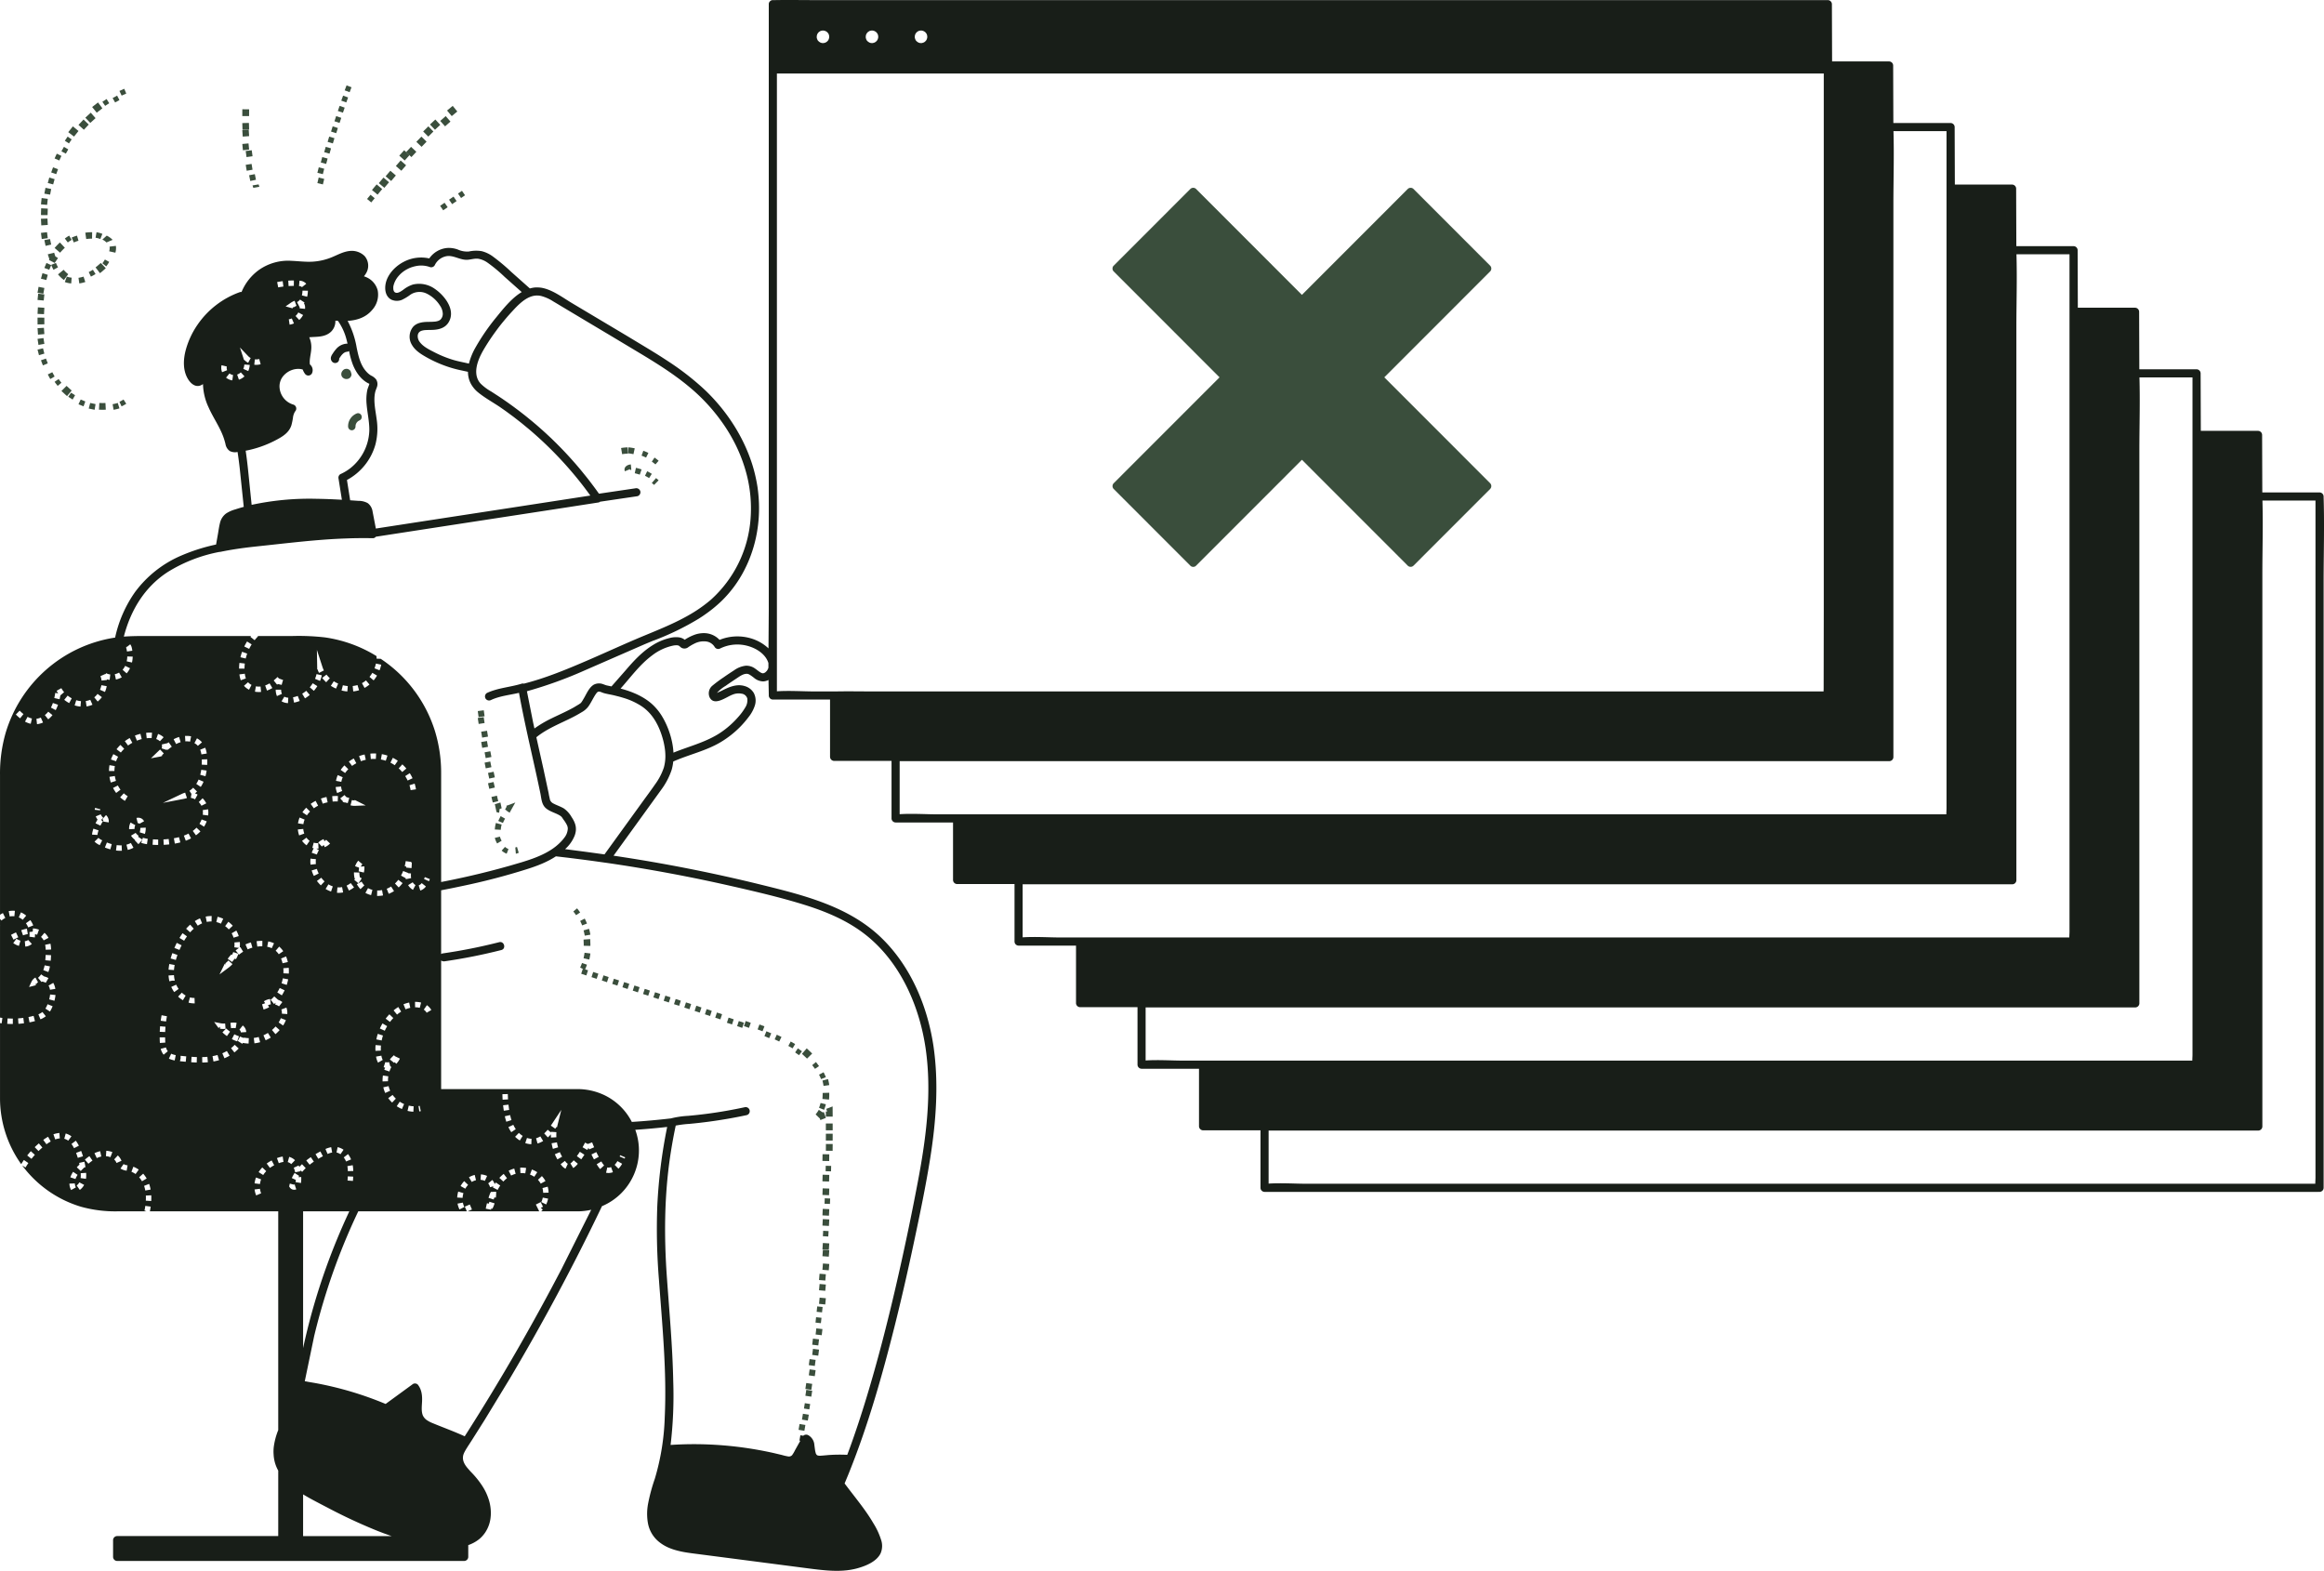 <svg xmlns="http://www.w3.org/2000/svg" xmlns:xlink="http://www.w3.org/1999/xlink" width="540" height="365" xmlns:v="https://vecta.io/nano"><g fill="#3a4e3c"><path d="M79.336 87.23l.004.015c.055.184.159.353.301.489l.008.007.004.003.002.002.22.161a.2.2 0 0 0 .021.013 2.2 2.2 0 0 0 .279.112c.008.003.016.005.024.006l.148.019a3.01 3.01 0 0 0 .149.019l.012.001h.016l.289-.037.005-.001a1.43 1.43 0 0 0 .279-.109 1.01 1.01 0 0 0 .237-.171l.008-.008a11.34 11.34 0 0 0 .171-.21l.004-.006.002-.004.109-.246.001-.003.004-.013a.74.74 0 0 0 .02-.411l-.159-.527a.77.77 0 0 0-.225-.331l-.22-.161a1.13 1.13 0 0 0-.549-.141l-.289.037a1.1 1.1 0 0 0-.48.265c-.079.083-.151.178-.22.265a.42.42 0 0 0-.044.066 2.31 2.31 0 0 0-.122.274.22.22 0 0 0-.009.037c.005-.029-.035.195-.04.286a2.45 2.45 0 0 0 .04.305h0zm1.798 12.491c.247.251.618.326.941.19s.533-.456.533-.811a2.29 2.29 0 0 1 .011-.248 2.38 2.38 0 0 1 .096-.352 2.54 2.54 0 0 1 .193-.336c.081-.097.17-.187.265-.27.115-.082.237-.153.365-.211l-.024.01a.88.88 0 0 0 .422-.361.89.89 0 0 0 .09-.665c-.058-.225-.202-.418-.399-.535a.83.83 0 0 0-.665-.089 3.39 3.39 0 0 0-.954.558 3.17 3.17 0 0 0-.615.708 3.14 3.14 0 0 0-.509 1.791c.004.232.094.453.252.62h0z"/><use xlink:href="#B"/><path d="M187.93 317.204l1.4.188.186-1.403-1.4-.184zm.792-2.373l1.407.18.179-1.41-1.408-.177zm-3.171 17.404l1.355.232.231-1.358-1.355-.229-.231 1.355h0zm6.343-75.648l-1.231-.294a7.72 7.72 0 0 1-.355 1.111l1.172.476a9.01 9.01 0 0 0 .414-1.293h0zm-3.172 55.87l1.415.173.171-1.419-1.416-.168-.17 1.414h0zm.793-53.51l.977.944.126.37 1.276-.502-.466-1.376-.262.103-.91-.606a7.62 7.62 0 0 1-.74 1.067h0z"/><use xlink:href="#B" x="-2.396" y="-0.785"/><path d="M135.872 217.413l1.309-.227a13.93 13.93 0 0 0-.306-1.36l-1.28.356a12.64 12.64 0 0 1 .277 1.231h0zm51.265 105.329l1.384.204.202-1.388-1.385-.199-.201 1.383h0zm-.793 7.119l1.362.226.224-1.366-1.363-.221-.223 1.361zm.793-5.539l1.377.21.208-1.381-1.377-.206-.208 1.377h0zm.793-4.746l1.392.196.194-1.395-1.393-.192-.193 1.391h0zm-51.542-95.418l-1.152-.397a10.41 10.41 0 0 1-.434 1.064l1.1.523a11.28 11.28 0 0 0 .485-1.19h0z"/><path d="M135.046 226.263l.392-1.198 1.198.393-.392 1.198zm.549-3.604l1.335.308c.108-.468.191-.941.251-1.418l-1.359-.169a12.61 12.61 0 0 1-.227 1.279zm0-4.341l.04 1.083-.004.356 1.545.036.005-.391-.045-1.196-1.541.112zm-1.512-7.253l-.867.731a9.49 9.49 0 0 1 .641.856l.945-.628c-.221-.333-.461-.653-.719-.959h0zm2.305 3.531a11.95 11.95 0 0 0-.521-1.15l-1.065.552a10.77 10.77 0 0 1 .468 1.035l1.118-.436z"/><use xlink:href="#B" x="-4.792" y="-1.57"/><use xlink:href="#B" x="-7.187" y="-2.355"/><use xlink:href="#B" x="-9.563" y="-3.138"/><path d="M137.441 227.048l.392-1.198 1.198.393-.392 1.198z"/><use xlink:href="#B" x="2.396" y="0.785"/><path d="M139.837 227.833l.392-1.198 1.198.393-.392 1.198zm46.97 99.455l.198-1.246 1.245.198-.198 1.246zm-7.6-87.186l-1.128-.471-.458 1.124 1.109.463.477-1.115zm5.551 2.498l-1.031-.59-.554 1.023.987.564.599-.997zm3.964 2.198l-1.271-1.2-1.108 1.269 1.178 1.111 1.201-1.18zm-7.136-3.854l-1.09-.52-.496 1.083 1.057.504.529-1.067zm4.758 3.336l-.952-.682-.634.944.897.643.689-.905zm4.809 10.011l-.052 1.065 1.526.145a12.2 12.2 0 0 0 .06-1.212l-.006-.375-1.533.042.005.336h0zm.204-1.965l1.33-.196a12.59 12.59 0 0 0-.287-1.391l-1.299.345c.109.409.194.823.256 1.242h0zm-.578-1.587l1.116-.436a11.01 11.01 0 0 0-.528-1.151l-1.058.562a9.79 9.79 0 0 1 .47 1.025h0zm-1.406-2.38l.935-.641-.713-.946-.873.723.651.864h0z"/><use xlink:href="#B" x="11.978" y="3.926"/><use xlink:href="#B" x="7.187" y="2.356"/><use xlink:href="#B" x="9.583" y="3.141"/><path d="M192.198 258.281l-.303.003.009 1.184 1.577-.012-.018-2.368-1.48.572z"/><use xlink:href="#B" x="4.791" y="1.57"/><path d="M174.449 237.666l-1.178-.416-.407 1.176 1.167.411.419-1.171zm-1.586-.017l-1.191-.399-.395 1.19 1.185.397.401-1.188z"/><use xlink:href="#B" x="14.374" y="4.711"/><path d="M177.621 238.483l-1.157-.439-.429 1.153 1.142.433.444-1.147zm-7.136-1.635l-1.189-.391-.397 1.194 1.194.393zm21.351 35.297l.03-1.261 1.26.03-.03 1.261zm-.735 22.912l1.472.117.114-1.475-1.472-.112-.114 1.47h0zm0-3.164l1.48.107.105-1.484-1.48-.103-.105 1.48h0zm-.793 5.537l1.464.124.122-1.466-1.463-.121zm.889-10.187l.076-1.259 1.258.076-.076 1.259zm-.096 3.071l1.488.099.098-1.492-1.489-.095-.097 1.488zm-1.612 17.005l.137-1.254 1.253.137-.137 1.254zm.819-7.517l1.455.133.131-1.458-1.455-.129-.131 1.454h0zm-.552 5.012l.129-1.254 1.254.129-.129 1.254zm.552-1.847l1.447.141.139-1.451-1.447-.136-.138 1.446h0zm1.278-23.27l.052-1.26 1.259.052-.052 1.26zm-.485-9.943l1.56.028.025-1.564-1.56-.023-.025 1.559h0zm.793-2.37l1.57.018.016-1.573-1.57-.014-.016 1.569zm-.793 17.392l1.506.083.08-1.51-1.506-.077-.08 1.504zm.793-19.763l1.579.009.006-1.583-1.579-.004zm-2.379 45.072l1.423.165.163-1.427-1.424-.16-.162 1.422h0zm2.382-47.444l1.583-.001-.003-1.586-1.583.006.003 1.581h0zm-.796 19.764l1.515.073.071-1.518-1.515-.069-.071 1.514h0zm0-4.744l1.533.056.053-1.537-1.533-.05-.053 1.531zm0-3.164l1.542.047.044-1.546-1.542-.041-.044 1.54zm-76.123-81.76l1.384.078a6.15 6.15 0 0 1 .201-1.229l-1.34-.358a7.57 7.57 0 0 0-.246 1.509h0zm4.886 5.633c.228-.037.451-.113.664-.228l-.408-1.359a1.22 1.22 0 0 1-.385.133l.129 1.454zm-6.19-17.457l1.304-.286-.281-1.301-1.305.278.282 1.309h0zm.015 2.38l1.289-.299-.295-1.287-1.291.292.297 1.295h0zm4.181 5.169l.023.144.135-.031.381.273.388-.701.939-1.679-1.655.621c-.135.05-.272.09-.412.119l.04.249-.353.638.513.368z"/><path d="M115.268 188.222l.106.49.415.096.195.04.111-.883.468-.146-.288-1.352-1.297.393.29 1.361zm-.772-1.755l1.275-.314-.309-1.273-1.277.306.311 1.281h0zm-1.629-7.934l1.318-.271-.266-1.316-1.319.263.268 1.324zm-.838-7.142l1.363-.227-.222-1.36-1.364.218.223 1.369h0zm.57-4.957l-.191-1.391-1.395.187.192 1.4 1.394-.196zm-.555 7.338l1.348-.242-.237-1.345-1.349.234.238 1.353h0zm.808 2.38l1.333-.257-.252-1.33-1.334.249.253 1.338h0zm-1.631-7.935l1.378-.213-.206-1.374-1.38.202.208 1.385zm5.343 29.43a3.8 3.8 0 0 0 1.163.723l.423-1.082a2.65 2.65 0 0 1-.805-.505l-.781.864zm.793-7.431l-1.035-.575-.551 1.115 1.086.472c.138-.32.301-.651.5-1.012zm-1.191 4.186l-1.188.29a4.63 4.63 0 0 0 .54 1.297l1.046-.633a3.4 3.4 0 0 1-.398-.954zM258.502 62.403l.001.033a.87.87 0 0 0 .273.633l1.842 1.843 4.971 4.974 7.342 7.347 8.983 8.989 1.454 1.455-8.373 8.379-7.826 7.831-5.625 5.628-2.654 2.656-.114.114a.96.96 0 0 0 0 1.335l6.031 6.034 9.597 9.603 2.183 2.184a.87.87 0 0 0 .631.274.45.45 0 0 0 .038.001l.033-.001a.87.87 0 0 0 .632-.274l1.842-1.843 4.971-4.974 7.342-7.347 8.983-8.989 1.454-1.456 8.373 8.379 7.826 7.831 5.625 5.628 2.654 2.656.114.114a.96.96 0 0 0 1.335 0l6.031-6.035 9.597-9.603 2.182-2.184a.96.96 0 0 0 0-1.335l-1.841-1.843-4.971-4.974-7.342-7.347-8.983-8.989-1.454-1.455 8.373-8.379 7.826-7.831 5.624-5.628 2.654-2.656.114-.114a.96.96 0 0 0 0-1.335l-6.031-6.035-9.597-9.603-2.183-2.184a.96.96 0 0 0-1.335 0l-1.841 1.843-4.971 4.974-7.342 7.347-8.983 8.989-1.454 1.455-8.373-8.379-7.826-7.831-5.624-5.628-2.654-2.656-.114-.114c-.372-.361-.962-.361-1.334 0l-6.031 6.035-9.597 9.603-2.183 2.184a.87.87 0 0 0-.273.631c-.001.013-.001.025-.001.038h0zm-243.709.282l-1.313 1.069a7.67 7.67 0 0 0 1.37 1.312l1.009-1.357a5.98 5.98 0 0 1-1.066-1.023h0zm2.652 29.154l-.93-.589-.656.945 1.013.642.573-.998zm-7.93-41.012l.076 1.542 1.51-.104-.073-1.483-1.513.045zm3.066 7.89l-1.48.373.372 1.144-.11.174 1.337.689.741-1.081.039-.051-.622-.388-.276-.86h0zm4.071-2.981l-.582-.986c-.347.205-.682.429-1.004.672l.688.915a9.82 9.82 0 0 1 .898-.601h0z"/><path d="M11.894 61.546a10.42 10.42 0 0 0 .541 1.139l1.045-.576c-.18-.327-.34-.664-.479-1.011l-1.106.448zm.793-3.931l1.274 1.103c.348-.402.717-.786 1.105-1.149l-1.15-1.231a16.85 16.85 0 0 0-1.229 1.278h0zm0 29.867l-.537-.993-1.049.521.576 1.066 1.01-.594z"/><path d="M11.894 61.608l-1.1-.51-.486 1.159 1.135.428.451-1.077h0zm-1.586-5.814l.283 1.336 1.303-.304-.272-1.283-1.314.251zm.793-.459l-.178-1.378-1.408.154.185 1.433 1.401-.209zm5.551 9.181c-.384-.03-.763-.112-1.125-.244l-.461 1.264a5.54 5.54 0 0 0 1.48.323l.106-1.343zm-3.253 25.147l.874-.722-.382-.487-.27-.378-.934.643.291.407.421.537h0zm3.253 1.084l-1.189-1.084-1.19 1.193 1.301 1.187 1.078-1.297zm8.722-29.892l-1.003-.551a6.04 6.04 0 0 1-.583.868l.892.719a7.15 7.15 0 0 0 .694-1.036h0zm2.379 34.035l-.389-1.259a9.65 9.65 0 0 1-1.197.288l.226 1.299a10.88 10.88 0 0 0 1.36-.327h0zM11.101 84.429l-.424-1.114-1.162.402.45 1.185 1.136-.473zm15.712-25.712a4.08 4.08 0 0 0 .148-1.063c0-.175-.013-.35-.038-.524l-1.469.179a2.33 2.33 0 0 1 .025.344 2.85 2.85 0 0 1-.104.74l1.438.323z"/><path d="M17.89 54.75a10.19 10.19 0 0 0-1.238.453l.499 1.134a9.02 9.02 0 0 1 1.087-.398l-.348-1.189zm9.863-31.496l-.54-1.037-1.046.573.582 1.014 1.003-.55zm1.586-1.515l-.466-1.108-1.12.499.512 1.088 1.074-.479h0zm0 72.08l-.635-.982c-.305.197-.622.373-.951.526l.493 1.061a9.04 9.04 0 0 0 1.093-.605h0zm-4.758 1.378l-.079-1.561a12.26 12.26 0 0 1-1.419-.006l-.088 1.561.85.026.736-.02h0zM8.722 76.252l.107 1.509 1.479-.132-.103-1.455-1.483.078zm1.586 3.648l-.206-1.346-1.38.181.215 1.406 1.371-.241zm14.494-25.15l-1.013.915c.373.183.693.411.942.672l1.437-.605a4.81 4.81 0 0 0-1.366-.982h0zM10.308 82.167l-.313-1.232-1.273.289.33 1.298 1.256-.355zm12.121-28.21l-.227 1.275.277.056a5.51 5.51 0 0 1 .836.256l.473-1.204c-.335-.133-.68-.239-1.031-.316l-.328-.066h0z"/><path d="M25.374 23.981l-.61-.97-.975.642.648.945.938-.617zm-.793 38.342l-1.164-1.225-.816.72-.398.313 1.022 1.347.434-.342.923-.814zm-13.48-16.118l-1.427-.184-.158 1.459 1.434.128.152-1.403zm0 17.651l-1.235-.377-.351 1.28 1.254.307.332-1.21h0zm0-15.378l-1.54-.076-.046 1.571 1.541.016.045-1.511h0zm.793-4.558l-1.329-.279-.257 1.361 1.339.226.247-1.308z"/><path d="M12.687 41.626l-1.239-.365-.347 1.272 1.253.315.333-1.222h0zm-2.379 33.726l-.008-.911.004-.628-1.577-.019-.004.649.008.938 1.577-.029zm9.516-9.824l-.41-1.256a7.13 7.13 0 0 1-1.176.28l.191 1.307a8.45 8.45 0 0 0 1.395-.331h0zM13.48 39.326l-1.156-.446-.43 1.189 1.173.398.413-1.141h0zm-3.172 32.187l-1.504-.1-.082 1.525 1.506.062.08-1.487h0zm0-4.599l-1.348-.262-.238 1.381 1.358.206.228-1.325h0zm0 1.494l-1.435-.169-.151 1.457 1.439.129.146-1.418h0zm10.309-39.462l-1.207-1.175-1.172 1.254 1.251 1.127 1.128-1.206h0zm1.586 64.95l-1.246-.265-.34 1.295 1.372.292.214-1.322zm1.586-68.732l-1.014-1.359-1.365 1.062 1.068 1.318 1.311-1.021zm-1.586 38.514l-.617-.993a10.23 10.23 0 0 1-.968.533l.506 1.054a11.44 11.44 0 0 0 1.08-.594h0z"/><path d="M21.389 55.452l.021-1.495h-.124a10.18 10.18 0 0 0-1.462.107l.21 1.48a8.72 8.72 0 0 1 1.249-.092h.106zM14.018 36.77l.255-.541-1.076-.522-.266.564-.244.547 1.097.476.233-.524h0zm2.634-4.372l-.934-.659-.652.967.959.62.626-.928zm-.793 2.314l-1.003-.593-.583 1.036 1.026.551.56-.994h0zm6.344-7.261l-1.111-1.267-1.268 1.159 1.16 1.222 1.219-1.114h0zm-3.965 2.991l-1.302-1.083-1.077 1.35 1.344 1.03 1.035-1.297h0zm1.586 62.839l-1.074-.444-.512 1.102 1.171.485.414-1.143zm36.572-61.542l1.49-.108-.095-1.479-1.491.083.096 1.504h0zm-.049-1.587l1.539-.061-.046-1.526-1.54.034.047 1.553h0zm.096 4.761l1.443-.154-.14-1.433-1.446.13.143 1.457h0zm2.414 8.728l1.407-.244-.176-.549-1.41.235.179.559zm-.703-1.587l1.318-.277-.264-1.31-1.322.255.268 1.332h0zm-.275-15.084l-.001-.457.007-1.103-1.579-.02-.007 1.122.001.465 1.579-.008zm-.6 9.53l1.399-.197-.184-1.39-1.402.174.187 1.413zm.042 3.174l1.357-.238-.224-1.349-1.361.215.228 1.372h0zm24.353-19.397l-1.149-.44-.437 1.155 1.152.432.434-1.147zm-4.758 14.196l-1.235-.354-.351 1.241 1.238.346.348-1.233h0zm.793-2.365l-1.22-.369-.366 1.226 1.222.361.364-1.218zm-1.586 4.731l-1.25-.339-.336 1.257 1.252.33.334-1.248zm2.379-7.097l-1.205-.384-.38 1.212 1.208.375.378-1.203h0zm.793-2.365l-1.191-.398-.395 1.198 1.194.389.392-1.189h0zm1.586-4.733l-1.162-.426-.423 1.169 1.165.418.42-1.161h0zm-5.551 16.56l-1.265-.324-.321 1.272 1.268.315.318-1.263zm4.758-14.194l-1.177-.412-.409 1.183 1.18.404.406-1.175zM75.33 41.569l-1.281-.308-.305 1.288 1.284.299.302-1.279zm15.066.78l-1.292-1.088-1.087 1.297 1.296 1.083 1.083-1.293h0zm1.586-1.577L90.7 39.674l-1.097 1.288 1.287 1.093 1.092-1.282zm7.137-7.856l-1.202-1.177-1.176 1.217 1.216 1.163 1.163-1.203h0zm-4.758 5.491l-1.267-1.113-1.112 1.276 1.274 1.105 1.104-1.267h0zm2.379-3.136l-1.229-1.151-1.15 1.24L95.6 36.5l1.14-1.229h0zm7.93-7.02l-1.105-1.273-1.274 1.125 1.125 1.256 1.253-1.107zm1.586-2.341l-1.065-1.312-1.314 1.087 1.088 1.294 1.29-1.068zm-5.551 4.654l-1.175-1.205-1.204 1.189 1.189 1.191 1.19-1.175h0zm1.586-1.554l-1.141-1.239-1.238 1.159 1.159 1.221 1.22-1.142z"/><path d="M95.154 36.044l-1.249-1.131-1.13 1.26 1.258 1.121 1.121-1.25zm-9.861 10.188l.802-.973.972.803-.802.973zm3.518-2.303l-1.299-1.081-1.08 1.303 1.302 1.078 1.077-1.299zm13.456 3.897l1.038-.716.715 1.039-1.038.716zm2.076-1.43l1.038-.715.715 1.039-1.038.715zm2.078-1.424l.921-.635.715 1.039-.921.635zm42.654 64.105c-.43-.149-.868-.273-1.312-.37l-.274 1.259a10.19 10.19 0 0 1 1.163.328l.422-1.217zm.793 1.472a9.23 9.23 0 0 1 .955.538l.631-.981a10.46 10.46 0 0 0-1.075-.606l-.51 1.049zm1.586 1.675l.531.45 1.054-1.078-.601-.509-.985 1.137zm-6.344-3.127c.001.138.03.275.087.403l1.203-.489c.011.027.016.057.015.086a.25.25 0 0 1-.063.172.76.76 0 0 1 .344-.102l-.119-1.254c-.864.076-1.467.563-1.467 1.184h0z"/><path d="M150.661 105.241a10.48 10.48 0 0 0-1.183-.502l-.403 1.144a9.26 9.26 0 0 1 1.046.443l.54-1.085zm-4.806-1.295a11.68 11.68 0 0 0-1.538.153l.238 1.434c.446-.074.896-.119 1.348-.134l-.048-1.453z"/><path d="M147.489 104.174c-.48-.106-.967-.182-1.456-.228l-.13 1.385a10.64 10.64 0 0 1 1.287.202l.299-1.359zm5.551 2.886c-.303-.265-.623-.51-.957-.734l-.629.943c.294.196.574.411.84.644l.746-.853z"/></g><path d="M539.91 115.639v-.272a.96.96 0 0 0-.945-.946h-13.3l-.044-13.088v-.272a.96.96 0 0 0-.945-.946h-13.299l-.044-13.089v-.272a.96.96 0 0 0-.945-.946h-13.299l-.044-13.089v-.272a.96.96 0 0 0-.945-.946h-13.299l-.044-13.088v-.272a.96.96 0 0 0-.945-.946h-13.299l-.044-13.088v-.272a.96.96 0 0 0-.945-.946h-13.299l-.044-13.089v-.272a.96.96 0 0 0-.945-.946h-13.3l-.044-13.089v-.272a.96.96 0 0 0-.945-.946h-13.245l-.044-13.029V.972a.96.96 0 0 0-.945-.946H189.527c-3.176 0-6.358-.059-9.534 0h-.417a.87.87 0 0 0-.639.253c-.011.01-.021.02-.032.031l-.017.018a.87.87 0 0 0-.256.644v140.909l-.067 8.779c-1.151-1.076-2.535-1.869-4.045-2.316-2.41-.725-4.996-.606-7.329.339a4.95 4.95 0 0 0-3.525-1.567c-.876-.016-1.747.149-2.557.485a10.8 10.8 0 0 0-1.276.604 11.8 11.8 0 0 0-.59.356l-.149.098a2.55 2.55 0 0 0-.314-.223 2.89 2.89 0 0 0-1.077-.349c-.692-.072-1.392-.02-2.066.154a12.85 12.85 0 0 0-3.887 1.62c-2.515 1.542-4.526 3.72-6.426 5.946l-3.242 3.689-1.072-.223c-.338-.079-.645-.223-.972-.332-.681-.233-1.427-.177-2.067.153-1.03.62-1.597 1.911-2.164 2.919l-.41.706a8.57 8.57 0 0 1-.223.347l-.088.126-.013.021-.214.223-.006.003c-.103.056-.199.131-.297.194l-1.195.719c-1.706.966-3.51 1.736-5.267 2.601a26.25 26.25 0 0 0-3.913 2.32l-.303-1.386-1.443-7.268c4.592-1.286 9.083-2.907 13.438-4.851l13.948-6.087 1.989-.825a.68.68 0 0 0 .098-.024c3.63-1.361 7.126-3.058 10.442-5.068l.403-.26.452-.293c.171-.114.34-.234.51-.352a31.39 31.39 0 0 0 3.937-3.204 27.51 27.51 0 0 0 5.35-7.285l.039-.077.378-.771.08-.171c.125-.269.246-.541.363-.813l.005-.01.004-.011a30.68 30.68 0 0 0 1.794-5.666c.646-3.065.85-6.207.604-9.329l-.008-.116-.061-.649-.057-.556c-.003-.028-.007-.057-.01-.085l-.111-.879c-.055-.363-.117-.725-.184-1.086l-.044-.237-.109-.545a34.04 34.04 0 0 0-.9-3.477 37.1 37.1 0 0 0-.859-2.405l-.001-.003c-.182-.461-.373-.919-.573-1.373l-.054-.123-.233-.512-.185-.396-.206-.428-.339-.676-.115-.224-.426-.795-.116-.208-.434-.759-.06-.102c-1.474-2.487-3.195-4.819-5.138-6.96-.012-.013-.023-.026-.034-.039l-.026-.028c-.606-.667-1.23-1.314-1.874-1.942-.148-.144-.302-.281-.452-.423l-.309-.289c-2.567-2.339-5.323-4.461-8.24-6.344l-.213-.14-1.277-.827-.711-.451-.215-.136-.235-.144-1.437-.888-.28-.169-5.057-3.054-12.632-7.53-.019-.011-.534-.323c-1.93-1.191-3.935-2.648-6.13-3.21a6.27 6.27 0 0 0-.977-.168c-.069-.007-.139-.011-.208-.016l-.192-.008c-.287-.014-.575-.005-.861.028a6.56 6.56 0 0 0-1.013.21l-4.289-3.812c-1.407-1.336-2.896-2.581-4.461-3.727a7.45 7.45 0 0 0-2.441-1.126c-.998-.167-2.019-.139-3.007.083-.866.058-1.732-.098-2.524-.452a5.98 5.98 0 0 0-2.541-.369 5.69 5.69 0 0 0-4.113 2.424 8.69 8.69 0 0 0-5.954.802c-1.938.998-3.79 2.916-4.195 5.128-.249 1.355.001 2.947 1.332 3.65a1.01 1.01 0 0 0 .205.079 3.08 3.08 0 0 0 2.234-.025 11.06 11.06 0 0 0 2.019-1.226 3.82 3.82 0 0 1 3.791-.218 7.62 7.62 0 0 1 3.09 2.822 3.54 3.54 0 0 1 .617 1.79 1.89 1.89 0 0 1-.549 1.423c-.006.006-.061.049-.082.066a2.28 2.28 0 0 1-.132.085c-.046.027-.226.109-.229.115a3.3 3.3 0 0 1-.348.106c-.063.016-.127.03-.191.043 0 0-.161.026-.184.032-.57.052-1.142.075-1.714.069-1.22.027-2.561.173-3.44 1.124-.997 1.197-1.118 2.898-.299 4.224.761 1.339 2.149 2.185 3.454 2.917 1.59.89 3.262 1.627 4.992 2.198.848.281 1.708.519 2.581.715l1.993.43c-.001.677.111 1.349.331 1.989.198.555.48 1.076.837 1.545a6.36 6.36 0 0 0 1.102 1.174c1.583 1.312 3.436 2.318 5.146 3.467l1.127.787.415.295 1.67 1.233.062.048 1.624 1.267.206.165 1.621 1.336a86.86 86.86 0 0 1 12.406 12.918l.388.504.794 1.058.426.577.276.388-19.009 2.929-13.118 2.011-2.949.454-5.545.851-5.121.791-3.075.473-.369.059-.647.1-.763-3.973a2.92 2.92 0 0 0-1.133-1.94c-.67-.362-1.423-.543-2.185-.524l-1.888-.132-.747-4.716a13.47 13.47 0 0 0 6.617-8.244 14.7 14.7 0 0 0 .272-5.963c-.261-2.013-.783-4.203-.327-6.214.108-.477.343-.901.464-1.367.139-.538.049-1.11-.25-1.578a3.17 3.17 0 0 0-1.188-.906c-.387-.239-.738-.532-1.042-.87-1.428-1.538-1.879-3.651-2.295-5.645-.351-2.092-1.026-4.116-1.999-5.999-.034-.061-.072-.12-.107-.181 2.152-.138 4.206-.767 5.695-2.523a5.28 5.28 0 0 0 1.302-4.573c-.358-1.352-1.311-2.467-2.588-3.032a5.62 5.62 0 0 0-.607-.234c.17-.196.321-.407.453-.631a3.42 3.42 0 0 0-.292-4.068 4.23 4.23 0 0 0-3.443-1.189c-1.538.152-2.845.921-4.252 1.489-1.416.577-2.918.915-4.444 1.002-1.601.085-3.196-.127-4.794-.195-2.732-.2-5.449.561-7.681 2.152-1.774 1.298-3.154 3.062-3.988 5.097a.77.77 0 0 0-.403.026c-3.998 1.431-7.442 4.089-9.842 7.596a19.2 19.2 0 0 0-2.667 5.669c-.602 2.145-.771 4.597.298 6.626.574 1.09 1.691 2.288 3.046 1.8a2.57 2.57 0 0 0 .612-.331 13.41 13.41 0 0 0 1.289 5.388c1.015 2.311 2.504 4.396 3.397 6.763a15.61 15.61 0 0 1 .544 1.804 2.47 2.47 0 0 0 1 1.606 2.69 2.69 0 0 0 1.803.216c.19 1.238.353 2.481.496 3.725l.942 9.03c-.647.179-1.292.369-1.931.579a7.67 7.67 0 0 0-2.167.958c-.734.551-1.244 1.348-1.437 2.246-.211.851-.325 1.732-.477 2.595l-.419 2.372c-2.757.585-5.451 1.439-8.043 2.548a26.09 26.09 0 0 0-10.797 8.513 28.91 28.91 0 0 0-4.619 10.565l-.245.034C14.56 150.105 4.772 158.7 1.309 170.303a34.09 34.09 0 0 0-1.306 9.754v32.508a5.23 5.23 0 0 1 .673-.399l.557 1.131a3.69 3.69 0 0 0-.884.607l-.346-.369v1.46h.006l.007.105a.49.49 0 0 1-.013.101v21.248l.545.077-.157 1.251c-.128-.016-.257-.036-.387-.055v14.06 3.376c0 5.415 1.668 10.699 4.772 15.134.05.071.104.139.154.209a20.14 20.14 0 0 1 .623-.966l1.037.716c-.231.335-.452.681-.659 1.026l-.765-.458c3.398 4.574 8.177 7.931 13.629 9.572 2.758.768 5.613 1.13 8.476 1.077h6.743l-.469-.206c.051-.114.087-.234.11-.358a19.93 19.93 0 0 0 .11-.703l1.248.171c-.034.251-.073.501-.117.749-.021.117-.05.233-.086.346h29.84v50.833c-.497 1.221-.841 2.499-1.025 3.805-.07.555-.091 1.115-.061 1.673l.001.02.012.176a8.49 8.49 0 0 0 .62 2.797 9.66 9.66 0 0 0 .454.948v12.872l-.003 2.331H30.488c-1.044 0-2.089-.017-3.132 0-.045.001-.091 0-.137 0a.96.96 0 0 0-.945.946v3.894a.96.96 0 0 0 .945.945h77.37 3.132c.045-.001.091 0 .137 0a.96.96 0 0 0 .945-.946v-2.738a8.42 8.42 0 0 0 2.487-1.344 6.72 6.72 0 0 0 1.021-1.015l.061-.074a6.85 6.85 0 0 0 .206-.273c.041-.056.085-.108.125-.165.031-.045.057-.092.087-.138l.02-.031a7.73 7.73 0 0 0 1.209-3.654l.018-.198c.001-.008.001-.017.001-.025a10.28 10.28 0 0 0-.627-4.116c-.042-.12-.088-.238-.133-.356l-.045-.117a11.98 11.98 0 0 0-.323-.744 13.72 13.72 0 0 0-.74-1.332l-.019-.031a20.23 20.23 0 0 0-2.197-2.841c-.217-.238-.457-.482-.698-.733l-.587-.673c-.825-.972-1.363-2.011-.975-3.214.053-.15.114-.297.183-.441.038-.081.08-.161.122-.24a8.33 8.33 0 0 1 .151-.271c.213-.367.439-.726.67-1.083l.323-.495.004-.009.432-.667 3.033-4.802 5.864-9.637a508.32 508.32 0 0 0 11.043-19.583c3.549-6.631 6.949-13.339 10.201-20.124l.155-.328c6.891-2.904 10.295-10.71 7.739-17.745a170.28 170.28 0 0 0 7.41-.667 120.14 120.14 0 0 0-2.298 18.368 144.59 144.59 0 0 0 .388 17.172c.768 10.609 1.844 21.259 1.345 31.907a55.67 55.67 0 0 1-2.301 14.289c-.686 1.953-1.223 3.955-1.604 5.99-.236 1.345-.252 2.72-.047 4.07l.036.208.001.006c.302 1.764 1.246 3.353 2.65 4.459a9.62 9.62 0 0 0 2.409 1.391h.002 0a12.14 12.14 0 0 0 .591.223l.288.098.216.068c.972.291 1.964.51 2.968.656l.169.027.367.054.048.007.144.02.532.073 9.215 1.193 18.225 2.368c1.13.146 2.261.277 3.395.371l.32.026.27.022.091.005.642.036.319.013.538.015c.095.005.19.005.286.005l.634-.004.244-.006.728-.032.167-.012a19.35 19.35 0 0 0 .623-.055l.209-.022a16.56 16.56 0 0 0 .713-.098l.227-.039c.199-.035.398-.073.596-.115l.173-.036a15.55 15.55 0 0 0 .556-.137l.238-.066c.007-.002.014-.003.021-.006l.014-.004c1.846-.524 4.174-1.487 5.138-3.233.017-.03.036-.06.052-.091.006-.013.014-.024.021-.037a4.35 4.35 0 0 0 .139-3.222 16.45 16.45 0 0 0-1.729-3.745c-.025-.042-.051-.083-.076-.124a32.96 32.96 0 0 0-.65-1.068l-.011-.018c-.753-1.181-1.572-2.32-2.416-3.439l-.011-.015-.028-.036-.853-1.118-.153-.199-.076-.099-1.209-1.563-.194-.252-1.066-1.406.882-2.132.254-.634c4.372-10.92 7.6-22.302 10.463-33.695 1.625-6.467 3.107-12.969 4.491-19.491 1.37-6.456 2.732-12.932 3.773-19.45 1.389-8.694 2.053-17.52.779-26.271-1.394-9.236-5.234-18.406-11.986-25.004-7.546-7.376-18.017-9.978-27.951-12.425-11.349-2.796-22.814-5.053-34.393-6.77l5.167-7.142 5.925-8.2a16.4 16.4 0 0 0 2.415-4.621c.176-.627.298-1.269.364-1.917 3.647-1.624 7.613-2.456 11.066-4.528a22.78 22.78 0 0 0 4.547-3.59 23.45 23.45 0 0 0 1.922-2.25c.619-.773 1.096-1.648 1.41-2.587a3.79 3.79 0 0 0-.232-2.974 3.59 3.59 0 0 0-2.109-1.602c-1.937-.591-3.784.288-5.481 1.15-.034.017-.653.299-.973.435l.002-.003a9.04 9.04 0 0 1 2.033-1.643c.843-.607 1.709-1.174 2.574-1.749.658-.438 1.439-1.011 2.224-1.037.155-.016.312.005.458.061.031.009.052.014.066.017s.017.01.033.018a4.38 4.38 0 0 1 .272.148 10.72 10.72 0 0 1 .923.66c.6.529 1.366.833 2.166.859a2.89 2.89 0 0 0 1.232-.341l.068 3.343c.003.09 0 .181 0 .272a.96.96 0 0 0 .945.946h13.289v13.306a.96.96 0 0 0 .945.946h13.343v13.36a.96.96 0 0 0 .945.946h13.344v13.362a.96.96 0 0 0 .945.946h13.343v13.36a.96.96 0 0 0 .945.946h13.344v13.36a.96.96 0 0 0 .945.946h13.343v13.36a.96.96 0 0 0 .945.946h13.343v13.36a.96.96 0 0 0 .945.946h13.343v13.36a.96.96 0 0 0 .945.946h235.186 9.534c.139-.003.278 0 .417 0a.96.96 0 0 0 .945-.946V135.096c0-6.474.202-12.985 0-19.457h0zM51.607 86.481c-.129-.323-.197-.669-.198-1.017 0-.203.024-.405.072-.602l1.223.3a1.27 1.27 0 0 0-.036.302 1.51 1.51 0 0 0 .11.554l-1.172.463zm2.373 1.902c-.136-.019-.27-.047-.402-.084-.384-.11-.742-.299-1.049-.554l.799-.975c.174.145.376.252.593.316.076.021.154.038.232.049l-.173 1.249zm105.425 60.553c.083.037.033.035-.019-.005l.019.005zm-48.898-68.227a14.96 14.96 0 0 0-1.551 3.781c-1.228-.297-2.477-.508-3.689-.877-1.474-.449-2.905-1.028-4.276-1.733-1.187-.611-2.629-1.29-3.445-2.394-.356-.446-.527-1.013-.477-1.582a1.45 1.45 0 0 1 .225-.595 2.01 2.01 0 0 1 .227-.231l.005-.004c.006-.004.013-.008.026-.016.064-.042.13-.08.197-.117l.053-.029c.048-.019.097-.036.146-.052.12-.038.241-.07.364-.095a4.23 4.23 0 0 1 .17-.031l.059-.009c.167-.019.334-.029.501-.037.586-.028 1.175-.011 1.761-.049 1.35-.089 2.659-.5 3.413-1.71 1.781-2.857-.888-6.235-3.186-7.809-1.466-1.048-3.312-1.415-5.067-1.009a7.08 7.08 0 0 0-2.247 1.207c-.454.32-1.265.921-1.836.67-.026-.014-.15-.09-.157-.086-.051-.048-.12-.125-.14-.145a1.61 1.61 0 0 0-.071-.126l-.024-.055a2.08 2.08 0 0 1-.054-.185c-.014-.056-.026-.114-.036-.172l-.002-.017a3.17 3.17 0 0 1-.011-.306 1.96 1.96 0 0 1 .063-.574c.207-.803.601-1.546 1.148-2.169a6.7 6.7 0 0 1 2.054-1.626 5.85 5.85 0 0 1 1.127-.475 8.07 8.07 0 0 1 .657-.18c.102-.023.205-.045.308-.064l.206-.036c.015-.002.057-.008.08-.011.983-.138 1.985-.031 2.917.31.413.113.85-.065 1.067-.435a3.77 3.77 0 0 1 2.844-2.126c1.638-.212 3.142 1.003 4.874.846.813-.074 1.652-.348 2.454-.224.744.143 1.45.442 2.07.878a36.14 36.14 0 0 1 4.008 3.334l3.963 3.52c-.129.078-.257.158-.383.242-2.109 1.388-3.888 3.61-5.351 5.404l-.047.059-.276.338c-1.619 1.983-3.081 4.09-4.374 6.3l-.119.205-.112.194c-.019.034-.037.069-.056.104h0zM69.595 65.221a2.15 2.15 0 0 1 1.542.696l.02.026-.993.776a.99.99 0 0 0-.687-.241l.118-1.256zm1.946 2.333c-.005.47-.064.937-.176 1.393l-1.221-.312a4.85 4.85 0 0 0 .138-1.104l1.26.023zm-1.832 2.051l1.054.692-.036.051a3.4 3.4 0 0 1-.096.126 1.96 1.96 0 0 1 .26 1.025c0 .088-.004.176-.013.264l-1.254-.12a1.5 1.5 0 0 0 .007-.144 1.1 1.1 0 0 0-.015-.188l-.02.01-.578-1.121c.273-.143.51-.347.691-.596h0zm.718 3.59c-.233.434-.537.825-.9 1.157l-.852-.929c.259-.237.476-.515.642-.824l1.11.596zm-2.213-8.024h.068l-.009 1.261h-.059c-.384 0-.774.012-1.157.036l-.077-1.259c.409-.025.824-.038 1.234-.038zm-.756 5.259c.309-.22.644-.402.998-.54l.439 1.182c-.255.102-.497.234-.721.395l-.119-.173-.04.335c-.125-.015-.248-.04-.369-.074l-1.287-.364 1.1-.762zm.842 4.721c-.323.14-.662.236-1.01.288l-.182-1.248a2.78 2.78 0 0 0 .694-.199l.497 1.159zm-2.614-9.819l.159 1.251a18.86 18.86 0 0 0-1.203.194l-.241-1.238c.424-.082.856-.152 1.285-.207h0zm-6.464 18.161a2.7 2.7 0 0 0 1.01-.075l.336 1.216c-.337.093-.685.139-1.034.139a4.07 4.07 0 0 1-.453-.026l.141-1.253zm5.661 18.346c1.271-.728 2.372-1.59 2.83-3.038a14.86 14.86 0 0 0 .362-1.76 3.45 3.45 0 0 1 .5-1.447.96.96 0 0 0-.417-1.581c-1.861-.549-3.157-2.235-3.212-4.176-.015-.941.324-1.854.95-2.556.635-.718 1.475-1.223 2.407-1.446.492-.118 1.001-.149 1.504-.092.181.027.36.067.535.118.114.336.279.653.487.94.174.284.483.457.816.457s.642-.173.816-.457c.37-.727.181-1.614-.455-2.126-.156-1.1.23-2.35.311-3.461a5.63 5.63 0 0 0-.461-2.843c1.541-.153 3.141.013 4.522-.872a3.33 3.33 0 0 0 1.546-2.989l.595.041a13.19 13.19 0 0 1 1.771 3.557 20.67 20.67 0 0 1 .46 1.756c-.057-.01-.115-.015-.173-.013a3.55 3.55 0 0 0-2.485 1.26 8.96 8.96 0 0 0-.815 1.108 2.66 2.66 0 0 0-.351.67c-.135.42-.023.881.289 1.193a.96.96 0 0 0 1.336 0c.189-.211.285-.489.265-.772.055-.087.115-.171.169-.255.097-.149.2-.293.305-.435.165-.205.349-.394.55-.564.122-.085.25-.16.383-.224a2.25 2.25 0 0 1 .314-.085c.013-.001.026-.002.039-.003.191-.009.375-.071.533-.178a19.79 19.79 0 0 0 .833 3.042c.701 1.825 1.885 3.569 3.665 4.478.006.003.158.053.19.07l.002.006c-.008 0-.016-.001-.024-.003.009.002.019.005.027.009.043.096.024.035-.015.167-.125.415-.361.907-.461 1.39a11.27 11.27 0 0 0-.143 3.204c.167 2.047.667 4.076.631 6.138a11.64 11.64 0 0 1-4.437 8.744c-.703.542-1.468.997-2.278 1.358-.365.221-.541.655-.434 1.068l.774 4.888c-1.92-.111-3.842-.194-5.765-.219-5.106-.141-10.21.329-15.204 1.402l-.516-5.052c-.251-2.5-.492-5.029-.871-7.531l.433-.08c2.586-.544 5.07-1.49 7.363-2.804h0zm-8.352-16.126a3.02 3.02 0 0 0 .244-1.009l1.257.089a4.28 4.28 0 0 1-.348 1.43l-1.152-.51zm1.135-2.963c.171.178.369.327.586.443l-.595 1.112c-.333-.178-.636-.407-.897-.679l-.074.018c-.021-.089-.046-.176-.074-.263l-.859-2.639 1.913 2.008zm-2.154 5.476l-.408-1.193c.316-.109.607-.283.854-.509l.851.93a3.72 3.72 0 0 1-1.296.772h0zm-16.543 44.692c3.69-2.287 7.771-3.872 12.036-4.676.09.003.181-.005.269-.024 2.519-.523 5.064-.885 7.618-1.17.019-.001.037-.004.055-.006l.792-.086c5.796-.607 11.58-1.325 17.396-1.684l1.074-.061 1.291-.062 1.815-.066.686-.019c1.537-.034 3.075-.036 4.613-.007.279.01.546-.118.714-.341l17.461-2.69 15.307-2.349 7.38-1.132 1.86-.287 1.983-.305 7.743-1.198.007-.001c.135-.023.259-.084.36-.177l8.686-1.281c.501-.142.795-.66.66-1.164a.97.97 0 0 0-1.162-.661l-8.438 1.245-.654-.914-.468-.636-.671-.894-.572-.748-.558-.707-1.278-1.575-.353-.424-.866-1.014-.254-.29a87.61 87.61 0 0 0-2.97-3.23l-.257-.266-.978-.988-.273-.268-.903-.886-.736-.686-.588-.548-.745-.674-.744-.659-.707-.616-.888-.749-1.363-1.115-.362-.292-.099-.077-1.048-.815-.373-.284-1.191-.89-1.234-.891-.581-.403-.706-.491-.423-.282-.527-.351-1.465-.949-.137-.089-.047-.029-.018-.011a11.7 11.7 0 0 1-2.445-1.821c-.036-.04-.071-.08-.105-.121a3.97 3.97 0 0 1-.159-.194c-.049-.065-.093-.133-.138-.201-.791-1.208-.753-2.675-.385-4.057l.033-.125c.016-.056.033-.111.05-.166a12.42 12.42 0 0 1 .721-1.799l.057-.117.132-.257.116-.221c.012-.023.025-.045.037-.068.109-.202.225-.402.34-.601l.124-.212c.582-.974 1.196-1.928 1.842-2.861.317-.46.646-.912.977-1.362l.254-.348.059-.08c.346-.46.702-.913 1.063-1.361l.085-.105.622-.746.518-.609.707-.795 1.07-1.154.275-.28.15-.151.214-.208a17.04 17.04 0 0 1 .775-.693c.234-.195.482-.386.742-.565.026-.018.052-.034.078-.052a8.3 8.3 0 0 1 .301-.193c.133-.079.267-.156.404-.226l.009-.005c.153-.078.31-.149.47-.213a5.42 5.42 0 0 1 .705-.229c.134-.033.269-.058.405-.077.02-.003.041-.004.061-.007a4.2 4.2 0 0 1 1.138.022l.158.027c.03.006.061.013.091.019 1.014.268 1.979.696 2.858 1.269l1.125.667.402.245 6.507 3.889 5.538 3.303 4.062 2.435.311.186 2.745 1.647c2.408 1.456 4.804 2.95 7.104 4.575l.316.226.963.702.331.245 1.133.876.364.293.896.739.298.251c3.1 2.646 5.808 5.72 8.043 9.13l.025.039a39.13 39.13 0 0 1 1.535 2.577l.062.115a35.7 35.7 0 0 1 3.261 8.371c.797 3.228 1.08 6.562.84 9.878a28.04 28.04 0 0 1-9.225 18.929 31.98 31.98 0 0 1-3.269 2.449l-.352.225-.347.22c-3.569 2.21-7.463 3.782-11.355 5.389-4.465 1.844-8.848 3.882-13.284 5.794-4.827 2.081-9.744 4.13-14.85 5.427a.89.89 0 0 0-.517.011c-2.668.82-5.49.961-8.049 2.148-.447.266-.598.843-.339 1.294.271.441.84.591 1.293.339 2.033-.943 4.308-1.145 6.479-1.658.62 3.39 1.326 6.762 2.065 10.128.004.028.008.057.014.085l1.319 5.904.36 1.616.471 2.141.477 2.232.286 1.354c.178.933.255 2.016.793 2.818a2.33 2.33 0 0 0 .158.219c.006.006.009.014.014.02.033.038.07.073.104.109s.057.067.09.098c.068.063.138.123.21.179.21.165.435.312.671.437l.013.007c.068.037.136.072.205.107l.065.032.162.077.129.059.111.05.157.068.058.026.021.009.069.03c.331.141.663.278.985.437.154.076.307.157.454.246a4.13 4.13 0 0 1 .141.089 3.46 3.46 0 0 1 .11.076l.021.018c.023.023.048.046.072.068.04.038.081.074.117.115l.002.002c.042.052.108.146.049.057v.001l.37.552a7.56 7.56 0 0 1 .851 1.376c.076.202.125.412.146.627-.021.828-.324 1.624-.859 2.255a8.43 8.43 0 0 1-.265.344 12.55 12.55 0 0 1-.561.615c-.743.755-1.578 1.414-2.485 1.96l-.141.087c-.28.168-.565.329-.855.481-.03.016-.06.03-.089.045a20.16 20.16 0 0 1-.721.359l-.404.184-.36.159-.578.239c-.045.013-.088.031-.129.053l-.692.262h-.001l-.093.035c-.022.005-.041.016-.062.023l-.923.319h-.002l-.173.057-.005.002-.805.258h-.001l-.05.016-.481.15-2.68.785-.41.115-.293.081-.006.001-.815.225-.009.003-.831.229-.21.057-.957.252-.006.001-.845.221-.004.001-.455.118-1.139.286-.958.237-1.091.261-.979.23-1.095.249-1.002.224-1.079.232-1.008.214-1.114.226-.97.194-.741.141v-25.131a33.03 33.03 0 0 0-1.46-10.017c-2.158-6.849-6.598-12.75-12.578-16.715l-.97-.039a6.57 6.57 0 0 0 .006-.273c0-.105-.006-.209-.011-.313a31.17 31.17 0 0 0-12.019-4.352c-2.483-.28-4.983-.387-7.481-.321h-8.121l.086.086c-.279.282-.543.579-.789.89l-.987-.784c.052-.065.108-.127.161-.192H34.3c-1.852 0-3.688 0-5.525.142 1.549-6.021 4.761-11.484 10.194-15.005h0zm58.567 101.262c-.339-.084-.688-.125-1.037-.123h-.045l-.021-1.261h.066c.454-.002.907.052 1.348.162l-.311 1.222zm.239 24.014a6.3 6.3 0 0 1-.346.062l-.188-1.247c.093-.014.185-.031.276-.05l.258 1.235zm-15.371-54.068c-.103-.417-.155-.845-.156-1.274a3.81 3.81 0 0 1 .002-.144l1.259.037-.001.103a4.14 4.14 0 0 0 .119.98l-.039.01.456.239a6.36 6.36 0 0 1-.782 1.158l-.961-.815a5.16 5.16 0 0 0 .258-.331l-.156.038zm-2.372-26.279l.898.884c-.27.274-.516.57-.736.886l-1.035-.719c.261-.375.553-.726.873-1.051h0zm-.671-17.404l.312-1.222a6.82 6.82 0 0 0 1.136.191l-.102 1.257a8.12 8.12 0 0 1-1.346-.226h-.001zm5.361 14.871l.271 1.232c-.383.084-.76.194-1.128.329l-.432-1.185a10.08 10.08 0 0 1 1.29-.375h-.001zm-.618-16.576a5.9 5.9 0 0 0 .937-.642l.807.968a7.15 7.15 0 0 1-1.138.78l-.607-1.105zm-2.024 1.919l-.127-1.255a5.78 5.78 0 0 0 1.112-.224l.369 1.206a7.04 7.04 0 0 1-1.353.273h-.001zm.123 15.58l.591 1.114a8.17 8.17 0 0 0-.774.468c-.072.049-.144.1-.215.153l-.747-1.016c.083-.061.166-.12.251-.178a9.47 9.47 0 0 1 .894-.54h-.001zm-1.043 9.174l-.364 1.208c-.213-.065-.43-.121-.65-.171l-.041.059a4.02 4.02 0 0 1-.132-.095 9.78 9.78 0 0 0-.326-.06l.03-.181a4.96 4.96 0 0 1-.618-.659l.992-.777a3.71 3.71 0 0 0 .481.51 10.52 10.52 0 0 1 .627.168h-.001zm-.291 82.76c.289.379.526.795.706 1.236l-1.165.479a4.18 4.18 0 0 0-.542-.949l1.001-.766zm-2.344-83.202l-.05 1.26a9.71 9.71 0 0 0-1.181.025l-.105-1.257c.445-.036.891-.046 1.337-.028h-.001zm-.527-2.098l1.254-.115c.034.357.121.708.258 1.04l-1.167.476a4.9 4.9 0 0 1-.345-1.4h-.001zm1.488 23.255l.24 1.238a5.26 5.26 0 0 1-1.003.098c-.141 0-.282-.006-.424-.018l.106-1.257c.361.03.725.009 1.081-.061h-.001zm-1.039 60.436c.495.105.964.309 1.378.6l-.717 1.037a2.48 2.48 0 0 0-.915-.402l.254-1.235zm1.19-85.955c-.15.341-.26.698-.328 1.064l-1.239-.228a6.11 6.11 0 0 1 .412-1.341l1.155.504zm-1.562-20.607a8.54 8.54 0 0 1-1.199-.642l.681-1.061a7.25 7.25 0 0 0 1.021.546l-.504 1.156zm-.75 45.961l-.403 1.195c-.442-.15-.866-.349-1.264-.593l.656-1.077c.318.195.657.355 1.011.475h0zm-.143 61.84c-.367.073-.724.187-1.067.338l-.492-1.161a6.34 6.34 0 0 1 1.331-.418l.228 1.241zm-1.735-70.951l-.204-.488c-.162.1-.315.216-.455.345l-.849-.931c.366-.339.791-.608 1.254-.792l.187.48a2.3 2.3 0 0 0 .402-.336l.912.87c-.352.367-.776.657-1.246.852h0zm-1.344.696a4.91 4.91 0 0 0-.472 1.01l-1.194-.403c.123-.365.279-.719.468-1.055-.113-.021-.224-.047-.335-.076l.325-1.219c.343.091.698.129 1.052.111l.066 1.259a4.71 4.71 0 0 1-.516-.002l.605.375zm-1.179-9.725l-.737-1.023a9.27 9.27 0 0 1 1.152-.708l.579 1.12a7.94 7.94 0 0 0-.994.61h0zm-.305 11.754l.777.055-.003.027h.001c-.016.168-.024.343-.024.519a5.89 5.89 0 0 0 .032.603l-1.253.131c-.025-.244-.038-.489-.038-.734 0-.215.01-.43.03-.637l.005-.036.475.073zm1.008 2.324c.11.368.251.726.424 1.069l-1.126.565a7.89 7.89 0 0 1-.505-1.274l1.207-.36zm.929 3.826a7.57 7.57 0 0 1-.915-1.025l1.011-.753c.228.307.482.593.762.854l-.858.924zm.472 62.944c-.37.195-.731.396-1.072.599l-.643-1.085c.36-.214.74-.426 1.129-.63l.586 1.117zm-.454-83.113a10.34 10.34 0 0 1 1.29-.364l.262 1.234a9.13 9.13 0 0 0-1.133.319l-.419-1.189zm1.22-27.026c-.339-.307-.65-.644-.93-1.006l.997-.771c.235.303.495.585.779.842l-.846.934zm-1.665-2.173a6.89 6.89 0 0 1-.358-.85l-.07-.003c.003-.081.005-.163.005-.244v-.042l-.073-4.216 1.302 4.01a5.58 5.58 0 0 0 .32.778l-1.126.567zm.648.561c-.102.445-.242.881-.418 1.302l-1.163-.486c.149-.355.266-.722.352-1.097l1.228.281zm-1.042 2.511a8.72 8.72 0 0 1-.804 1.094l-.953-.824a7.48 7.48 0 0 0 .688-.936l1.07.666zm-1.692 29.141a6.2 6.2 0 0 0-.729.879l-1.041-.71c.259-.379.553-.734.878-1.059l.892.89zm-1.178-26.296l-.651-1.08c.331-.2.645-.427.939-.677l.815.962a8.52 8.52 0 0 1-1.104.796h0zm-.084 28.166l-.03.077c-.123.319-.21.651-.258.99l-1.247-.18a5.8 5.8 0 0 1 .331-1.268l.037-.094 1.167.475zm-2.458-27.178l-.238-1.239a6.28 6.28 0 0 0 1.098-.319l.458 1.175a7.56 7.56 0 0 1-1.318.383h0zm2.142 29.354a4.38 4.38 0 0 0 .236 1.073l-1.185.427a5.65 5.65 0 0 1-.305-1.383l1.254-.118zm.737 2.025c.136.186.291.357.462.51a2.71 2.71 0 0 0 .282.22l-.709 1.043a4.01 4.01 0 0 1-.412-.323c-.236-.212-.449-.447-.637-.703l1.015-.748zm1.016 74.237l.707 1.044c-.343.233-.673.475-.979.717l-.782-.989c.33-.262.685-.521 1.053-.772h0zm4.732 12.589h4.215c-2.019 4.311-3.832 8.712-5.438 13.201a148.45 148.45 0 0 0-5.299 18.575v-31.777h6.522zm3.804-7.15l.058-.973 1.258.059-.06.998-1.257-.084zm.073-2.185a8.14 8.14 0 0 0-.113-1.164l1.241-.219c.076.444.12.893.132 1.344l-1.259.039zm.242-65.208l-.534-1.142c.339-.159.659-.356.955-.585l.77.998c-.369.286-.768.53-1.191.729h0zm2.953-2.075c.171.32.386.614.639.874l-.901.881c-.334-.344-.618-.733-.845-1.155l1.108-.6zm.521-2.1l-1.226-.289a3.73 3.73 0 0 0 .102-.857v-.003l-.909-.319a4.13 4.13 0 0 1 .728-1.288l.966.809a2.82 2.82 0 0 0-.366.563l.832-.049a4.84 4.84 0 0 1 .009.286c-.001.386-.046.771-.135 1.147h0zm-2.03-15.506a3.57 3.57 0 0 1-.141.003 3.76 3.76 0 0 1-.925-.117l.311-1.222c.2.051.405.077.611.078l.046-.103a8.17 8.17 0 0 1 .354.168l2.193 1.098-2.449.096zm3.001 19.125a4.34 4.34 0 0 0 1.022.4l-.309 1.223a5.61 5.61 0 0 1-1.319-.516l.606-1.106zm9.98-3.419c-.01.155-.016.311-.016.467 0 .08.002.162.006.244a2.63 2.63 0 0 0 .047.385l-1.236.242a4.15 4.15 0 0 1-.039-.238l-1.078-.594a9.01 9.01 0 0 0 .497-1.067l1.174.458-.024.061.67.043zm-1.134-1.359l.023-.242-.345-.09a10.94 10.94 0 0 0 .235-1.168l1.247.182-.016.106.172-.006c.003.081.004.163.005.244a11.03 11.03 0 0 1-.066 1.102l-1.254-.127zm1.047-17.988c-.061-.386-.15-.766-.265-1.139l1.204-.373c.133.431.235.87.306 1.315l-1.244.196zm-.688-2.234a8.9 8.9 0 0 0-.567-1.031l1.061-.68c.241.378.458.771.647 1.177l-1.142.533zm-1.264-1.979c-.253-.3-.525-.584-.815-.849l.849-.932a10.24 10.24 0 0 1 .929.968l-.963.813zm.09 25.81c-.275.362-.579.701-.909 1.014l-.864-.918a7.07 7.07 0 0 0 .771-.86l1.002.764zm-.333 29.862c-.333.21-.653.44-.957.69l-.799-.976c.345-.283.708-.545 1.086-.783l.67 1.069zm-1.491-57.252c-.321-.222-.658-.421-1.007-.596l.563-1.128a9.65 9.65 0 0 1 1.159.687l-.715 1.038zm-.845 28.188l.675 1.065a7.18 7.18 0 0 1-1.231.624l-.459-1.175c.354-.139.693-.311 1.014-.514h.001zm-1.738 41.986l.393-1.198a1.85 1.85 0 0 0 .419.064c.153 0 .305-.022.451-.065l.289 1 .253.137a6.67 6.67 0 0 0-.454 1.057l-1.196-.397c.057-.172.12-.342.189-.51-.117-.021-.232-.05-.344-.087h0zm-1.354-7.755l1.199.387c-.121.378-.221.762-.299 1.151l-1.235-.248a11.66 11.66 0 0 1 .335-1.29h0zm-.169-32.051l.028-1.261.117.002c.338-.001.675-.032 1.008-.094l.229 1.24a6.84 6.84 0 0 1-1.241.115l-.14-.002zm.647 30.809c.182-.405.387-.799.613-1.182l1.084.643a10.76 10.76 0 0 0-.548 1.057l-1.148-.518zm1.353-2.287a11.62 11.62 0 0 1 .863-1.016l.91.872c-.273.286-.53.588-.769.904l-1.005-.761zm.02-59.932a8.43 8.43 0 0 0-1.135-.289l.225-1.241c.442.08.878.191 1.305.332l-.395 1.198zm-1.442-21.015l-1.175-.456a7.23 7.23 0 0 0 .331-1.111l1.232.262a8.51 8.51 0 0 1-.388 1.305h0zm-.591 1.225c-.23.394-.492.767-.784 1.117l-.966-.81a6.9 6.9 0 0 0 .662-.944l1.087.637zm-1.445 19.393l-.107-1.257a10.3 10.3 0 0 1 1.341-.027l-.057 1.26a8.99 8.99 0 0 0-1.177.023h0zm1.107 66.47l1.256.1a9.78 9.78 0 0 0-.031.776 9.63 9.63 0 0 0 .009.408l-1.259.054c-.006-.154-.01-.308-.01-.462 0-.29.012-.585.035-.876h0zm1.359 2.455a2.99 2.99 0 0 0 .312.986l-1.09.632a4.17 4.17 0 0 1-.463-1.401l1.241-.217zm.354 4.616l1.246.185a6.56 6.56 0 0 0-.071.952 6.75 6.75 0 0 0 .003.194l-1.259.038a7.41 7.41 0 0 1-.004-.233c.001-.38.029-.76.085-1.137h0zm1.32 2.461a5.53 5.53 0 0 0 .283.897c.024.058.05.117.076.176l-1.148.52c-.032-.071-.063-.141-.092-.213a6.85 6.85 0 0 1-.348-1.103l1.229-.277zm.929 2.049a6.15 6.15 0 0 0 .754.857l-.865.917c-.334-.316-.638-.662-.909-1.033l1.02-.741zm.48-7.616a5.54 5.54 0 0 0-.132.159l-.983-.788c.288-.361.61-.692.961-.991l.223.264.008-.017 1.135.546a4.39 4.39 0 0 1-.833 1.206l-.38-.379zm1.174 9.186a6.72 6.72 0 0 0 1.012.547l-.501 1.157c-.419-.182-.821-.399-1.202-.65l.691-1.054zm.873-22.632c.424-.175.863-.311 1.311-.406l.263 1.234a6.36 6.36 0 0 0-1.094.339l-.48-1.166zm1.228 23.543c.371.089.749.143 1.129.162l-.061 1.26c-.459-.023-.914-.088-1.361-.195l.292-1.227zm.976-50.132c-.466-.261-.855-.641-1.127-1.102l1.072-.663a1.77 1.77 0 0 0 .645.65l-.59 1.115zm1.701.161l-.373-1.205c.279-.101.52-.285.691-.527l.987.784a2.7 2.7 0 0 1-1.305.947h0zm.87-2.686a10.04 10.04 0 0 0 .185-.439l1.172.461c-.064.164-.134.331-.209.497l-1.148-.519zm.669 29.322a3.57 3.57 0 0 1 1.028 1.114l-1.085.641a2.31 2.31 0 0 0-.667-.723l.724-1.032zm-35.522-.264l-.785-.987a6.84 6.84 0 0 0 .836-.794l.878.785a3.53 3.53 0 0 1 1.001.539l-.774.996a2.34 2.34 0 0 0-.891-.416l.105-.437c-.121.109-.244.214-.369.314h0zm-1.152.754c-.409.215-.839.388-1.283.517l-.35-1.211c.245-.071.484-.159.717-.262l-.293-.438c.432-.283.922-.466 1.434-.535l.177 1.249c-.227.031-.449.096-.657.192l.256.488zm.392 7.03a9.51 9.51 0 0 1-1.193.629l-.506-1.155a8.22 8.22 0 0 0 1.035-.545l.664 1.072zM60.4 218.626a8.9 8.9 0 0 1 .462-.012l.102.001-.012 1.261-.089-.001c-.133 0-.265.003-.397.01-.225.011-.452.034-.676.065l-.174-1.249c.26-.036.525-.062.786-.075h0zm-1.162-57.904l.217-1.243a4.13 4.13 0 0 0 1.088.042l.118 1.256c-.167.016-.337.024-.507.024a5.35 5.35 0 0 1-.916-.079h0zm5.636 59.232c.358.312.674.669.941 1.062l-1.04.712c-.206-.303-.449-.579-.725-.82l.824-.954zm-.81-59.697l1.26-.005c-.008.334.054.667.18.976l-1.151.512a3.68 3.68 0 0 1-.289-1.483h0zm2.407 61.983a8.2 8.2 0 0 1 .411 1.302l-1.228.282c-.085-.376-.201-.745-.347-1.101l1.164-.482zm-1.049-59.285l.652-1.079c.277.156.589.24.907.244l-.062 1.26c-.526-.014-1.041-.16-1.496-.424h0zm.032-3.817l-.887-.194-.18.149-.793-.98c.309-.252.605-.52.887-.802l.347.35.958.351a8.72 8.72 0 0 0-.332 1.127h0zm-1.785 60.041l-.527 1.146c-.338-.153-.692-.266-1.056-.336l.244-1.237c.462.089.911.232 1.339.427h0zm-1.631-58.716l-.426-1.187a5.98 5.98 0 0 0 1.026-.49l.644 1.084c-.395.237-.812.436-1.244.593h0zm3.447 70.82l-1.056-.687c.213-.329.403-.672.568-1.026l1.14.536c-.19.407-.408.801-.653 1.178zm-.058-2.811a9.39 9.39 0 0 0 .286-1.146l1.239.229a10.59 10.59 0 0 1-.325 1.3l-1.2-.382zm.424-2.316a8.82 8.82 0 0 0 .012-.459 8.75 8.75 0 0 0-.008-.367c-.005-.116-.012-.232-.022-.348l1.255-.105a9.84 9.84 0 0 1 .025.4c.006.139.009.279.009.42 0 .175-.005.35-.014.525l-1.258-.066zm-10.464-4.524a6.98 6.98 0 0 1-.562 1.255l-.256-.147c-.226.25-.437.513-.633.788l-1.027-.73c.26-.366.545-.714.853-1.042l.157.148c.106-.221.198-.448.275-.68l1.182.394-.629-.776c.255-.208.523-.404.798-.586l-1.099-.139c.03-.235.045-.471.045-.708a5.2 5.2 0 0 0-.016-.423l1.256-.099c.014.174.02.348.02.523a6.95 6.95 0 0 1-.04.738l.131-.082.658 1.076c-.335.205-.655.432-.96.679l-.154-.19zm.141 19.156l-.413 1.192a9.52 9.52 0 0 1-1.239-.531l.576-1.121a8.28 8.28 0 0 0 1.076.461h0zm-3.318-16.834l.328.168-.201-.272a4.96 4.96 0 0 0 .738-.675l.939.841c-.279.314-.59.598-.927.848l-2.087 1.548 1.209-2.458zm-1.943-9.7l.292-1.227c.45.108.888.26 1.307.456l-.531 1.144c-.343-.16-.701-.285-1.068-.373h0zm2.89 1.705a5.71 5.71 0 0 0-.844-.756l.743-1.019c.373.273.718.582 1.031.923l-.929.852zm1.755.271a6.19 6.19 0 0 1 .403.832c.059.15.112.301.159.455l-1.206.366a4.55 4.55 0 0 0-.125-.358 4.88 4.88 0 0 0-.321-.661l1.089-.634zm2.183-63.217l-1.225-.292a12.03 12.03 0 0 1 .379-1.275l1.186.426c-.134.374-.247.755-.339 1.142h0zm.036 4.622l-1.184.431a6.25 6.25 0 0 1-.314-1.364l1.25-.158c.042.371.125.737.248 1.09h0zm-.245-3.452a10.17 10.17 0 0 0-.073 1.184l-1.26-.003c.001-.445.029-.89.082-1.332l1.251.151zm-.478 84.097c.481.368.777.929.811 1.534l-1.257.076a.87.87 0 0 0-.028-.176c-.051-.179-.16-.336-.309-.446l.784-.988zm.282-78.928l.949-.83a2.71 2.71 0 0 0 .804.622l-.578 1.121a3.97 3.97 0 0 1-1.176-.913h0zm1.207-8.581l-1.134-.551c.193-.399.408-.787.644-1.163l1.067.671a11 11 0 0 0-.577 1.042h0zm-27.181 43.776a2.81 2.81 0 0 1-.269-.373l1.078-.653a1.53 1.53 0 0 0 .147.204c.159.184.344.346.547.479l-.146.22.991.643a5.74 5.74 0 0 1-.909 1.081l-.857-.924.076-.072a3.85 3.85 0 0 1-.658-.605zm-2.797-9.282l.848-.933a5.7 5.7 0 0 0 .909.677l-.646 1.083c-.396-.238-.768-.515-1.11-.826h0zm.399 12.417c-.102.004-.203.007-.305.007a7.57 7.57 0 0 1-1.059-.068l.16-1.251c.298.038.598.058.898.058a5.44 5.44 0 0 0 .251-.006l.055 1.26zm-.237-22.821l-.998-.77a9.42 9.42 0 0 1 .899-1.007l.877.905a8.19 8.19 0 0 0-.779.872h0zm.928-2.646c.361-.265.738-.507 1.13-.723l.608 1.105c-.344.189-.675.401-.991.634l-.747-1.016zm.309-21.956l.174.054.77-.599a2.09 2.09 0 0 1 .354.775c.056.236.101.476.136.716l-1.247.181a6.98 6.98 0 0 0-.115-.606c-.022-.104-.064-.203-.123-.291l.151-.117-.1-.112zm.257 2.278l1.259.032c-.011.461-.066.921-.165 1.372l-1.23-.275c.081-.371.127-.749.135-1.129h0zm.771 38.588l1.099.617c-.127.241-.191.511-.186.784l.002.097-1.258.056c-.002-.049-.003-.099-.004-.148a2.87 2.87 0 0 1 .347-1.405h0zm2.253 1.248l1.258-.063c.003.066.005.132.005.197a4.36 4.36 0 0 1-.191 1.261l-1.206-.365c.089-.29.135-.592.137-.896a3.14 3.14 0 0 0-.003-.135h0zm-.229-.947c-.022-.048-.054-.09-.095-.124-.042-.017-.087-.027-.132-.029a.58.58 0 0 0-.136.017l-.297-1.226c.142-.04.29-.058.437-.053a1.48 1.48 0 0 1 .839.249 1.58 1.58 0 0 1 .493.566l-1.108.599zm-.559-19.33l-.459-1.174c.417-.164.844-.3 1.278-.407l.301 1.225a8.95 8.95 0 0 0-1.121.357h0zm1.389 22.561a7.11 7.11 0 0 0 1.13.249l-.181 1.248c-.45-.062-.894-.161-1.328-.295l.38-1.203zm1-23.133l-.112.011-.134-1.254.13-.013c.413-.04.829-.044 1.243-.014l-.096 1.258c-.344-.025-.689-.021-1.031.012h0zm2.384 3.217l.614-.588.864.918-.424.405.073.138a1.98 1.98 0 0 1-.574.201l-2.061.383 1.508-1.457zm1.017-1.757l1.227-.286.008.037c.12-.091.239-.179.356-.262l.727 1.03a13.01 13.01 0 0 0-.946.742l-.148-.174a2.81 2.81 0 0 1-.057.206l-1.2-.383c.052-.167.078-.341.078-.516 0-.133-.015-.266-.045-.396h0zm-.443-.751c-.249-.226-.541-.398-.859-.506l.424-1.188a3.72 3.72 0 0 1 1.293.77l-.858.924zm.043 66.231l1.255.109a25.82 25.82 0 0 0-.077 1.228l-1.259-.048a26.88 26.88 0 0 1 .081-1.289h0zm.144-1.284c.058-.428.128-.857.206-1.276l1.238.233a24.89 24.89 0 0 0-.197 1.214l-1.248-.171zm.699-40.875l-.065-1.259c.407-.021.817-.054 1.219-.098l.138 1.254a22.4 22.4 0 0 1-1.292.104h0zm1.301 27.69l1.238.233c-.074.39-.126.783-.155 1.179l-1.257-.091c.033-.443.091-.884.173-1.321h0zm.304-1.283c.113-.399.248-.817.402-1.242l1.185.429a17.29 17.29 0 0 0-.375 1.157l-1.212-.344zm1.296 6.092a5.96 5.96 0 0 0 .563.989l-1.03.727a7.24 7.24 0 0 1-.683-1.199l1.149-.517zm-.42-8.535l.02-.047c.164-.384.343-.769.529-1.139l1.125.568a19.08 19.08 0 0 0-.499 1.075l-1.175-.458zm.099-24.25l-.217-1.242a14.93 14.93 0 0 0 1.181-.255l.317 1.221c-.405.106-.836.199-1.281.276h0zm-2.771-9.465l4.488-2.125a3.51 3.51 0 0 1 .7-.245l.059.249.342.995a5.21 5.21 0 0 1-.713.19l-4.876.936zm2.487-14.784c.28-.146.569-.274.864-.385a5.95 5.95 0 0 1 .412-.138l.354 1.21c-.11.032-.219.068-.325.108-.248.093-.491.202-.726.324l-.579-1.12zm6.734 13.714a4.62 4.62 0 0 1 .853 1.178l-1.125.567c-.161-.316-.37-.605-.621-.855l.894-.889zm-1.473-3.336a6.19 6.19 0 0 0 .366-.63 6.6 6.6 0 0 0 .177-.38l1.156.501a8.82 8.82 0 0 1-.209.448 7.51 7.51 0 0 1-.441.759l-1.049-.698zm2.142-1.787l-1.217-.327c.101-.382.18-.771.237-1.162l1.247.181c-.063.441-.152.877-.267 1.308h0zm-.866-2.686c.014-.269.021-.55.021-.835v-.13l-.004-.248 1.259-.031.004.271v.139a17.11 17.11 0 0 1-.023.899l-1.258-.064zm-.081-2.388a4.94 4.94 0 0 0-.283-1.08l1.17-.468c.17.436.29.89.358 1.353l-1.245.195zm-.818-1.978c-.226-.259-.498-.474-.802-.634l.591-1.114a4.04 4.04 0 0 1 1.163.921l-.952.826zm-.197 10.609c-.15.152-.306.297-.466.432.207.076.408.167.602.271l-.595 1.112c-.309-.169-.644-.285-.991-.346l.155-.922-.468-.717a5.24 5.24 0 0 0 .867-.714l.897.885zm-1.613-11.588c-.363-.067-.732-.088-1.1-.065l-.076-1.259a5.75 5.75 0 0 1 1.409.084l-.232 1.24zm-.363 21.356l.584 1.118a10.6 10.6 0 0 1-1.224.543l-.439-1.182a9.3 9.3 0 0 0 1.079-.478h0zm.381 21.168l.836.944a9.76 9.76 0 0 0-.833.84l-.944-.835a11.05 11.05 0 0 1 .941-.948h0zm.609-21.783a6.82 6.82 0 0 0 .452-.361c.141-.123.278-.255.406-.392l.918.863c-.157.167-.324.328-.496.479a7.9 7.9 0 0 1-.537.429l-.743-1.019zm1.552-1.653c.201-.32.369-.659.501-1.013l1.181.438c-.162.435-.368.851-.614 1.244l-1.068-.669zm.769-2.093a4.28 4.28 0 0 0 .033-.525 3.97 3.97 0 0 0-.04-.564l1.247-.18a5.23 5.23 0 0 1 .053.745c0 .228-.015.455-.043.681l-1.25-.156zM29.08 154.72l1.134.551c-.207.431-.472.831-.787 1.191l-.945-.834a4.02 4.02 0 0 0 .598-.907h0zm-1.411 1.564l.62 1.098a4.76 4.76 0 0 1-1.353.512l-.263-1.234c.349-.074.685-.201.995-.377h0zm-1.867 20.134c.149-.41.329-.808.54-1.19l1.103.609c-.179.325-.333.664-.459 1.013l-.013.036-1.191-.41.021-.057zm.877 3.896a7.49 7.49 0 0 0 .269 1.13l-1.199.388c-.139-.432-.244-.873-.315-1.321l1.244-.196zm-1.35-1.159c0-.455.038-.91.113-1.359l1.243.208c-.063.381-.095.766-.095 1.152l-1.26-.002zm-.845-22.556l.035.081.146-.262a2.54 2.54 0 0 0 .958.299l-.143 1.253c-.218-.025-.434-.067-.645-.127.007.054.014.109.019.163l-1.253.128c-.035-.353-.125-.697-.269-1.021l1.15-.514zm-.927 2.617l1.241.22a5.86 5.86 0 0 1-.414 1.348l-1.151-.511a4.59 4.59 0 0 0 .325-1.057h0zm-.889 2.017l1.004.761c-.284.376-.611.717-.976 1.015l-.795-.979c.287-.234.544-.502.767-.798h0zm.644 26.81c-.021.081-.036.163-.045.247l-1.253-.131c.015-.149.042-.296.081-.441l1.217.325zm-1.616 4.506l1.198.389a8.65 8.65 0 0 0-.153.536c-.048.176-.079.355-.094.536l-1.257-.078a4.15 4.15 0 0 1 .13-.766 9.56 9.56 0 0 1 .177-.616h0zm-1.098-29.807c.128-.04.255-.088.378-.142l.506 1.155c-.166.073-.335.136-.507.19-.282.088-.57.154-.862.197l-.184-1.248c.227-.033.451-.085.67-.153h0zm-2.211 107.474l1.228-.28a18.41 18.41 0 0 1 .244 1.283l-.255.039-.084.08a19.35 19.35 0 0 0-.759.755l-.918-.863c.208-.222.426-.437.627-.631l-.082-.383h0zm.894-1.542l-1.206.366a17.35 17.35 0 0 0-.393-1.151l1.177-.45c.155.404.296.82.422 1.236h0zm-2.075-1.88c-.171-.343-.373-.67-.601-.977l1.003-.763a7.78 7.78 0 0 1 .721 1.167l-1.123.573zm.511-104.091a5.31 5.31 0 0 0 1.102.221l-.112 1.256c-.463-.042-.92-.134-1.364-.272l.373-1.205zm-5.427.641l1.19.413c-.146.427-.324.843-.532 1.245l-1.116-.585c.179-.345.332-.704.458-1.073h0zm-2.543 64.738a4.02 4.02 0 0 1-.111.096l-.805-.971a3.87 3.87 0 0 0 .721-.804l.713.486a3.46 3.46 0 0 1 .995.384l-.63 1.093a2.23 2.23 0 0 0-.883-.283h0zm.112 7.069l.784.987a5.08 5.08 0 0 1-1.242.713l-.482-1.165a3.85 3.85 0 0 0 .939-.535h0zm-1.507-6.238c-.105.036-.211.068-.319.096l-1.285.327.559-1.204c.194-.419.515-.766.917-.991l.618 1.099a.91.91 0 0 0-.393.423l-.218-.102.121.351zm-.227 8.354a20.24 20.24 0 0 1-1.267.292l-.242-1.238a18.71 18.71 0 0 0 1.188-.273l.321 1.219zm-1.29-20.7l.77-.104.05-.736a5.15 5.15 0 0 1 1.401.289l-.428 1.186c-.162-.058-.327-.105-.495-.14v.077a5.41 5.41 0 0 1-.032.584l-.013.104-1.247-.175.008-.066a4.08 4.08 0 0 0 .024-.447c-.001-.192-.014-.383-.039-.573h0zm4.404 9.296l-1.179-.445c.134-.361.237-.733.308-1.111l1.236.241a8.03 8.03 0 0 1-.366 1.315h0zm-.625-5.184c-.01-.386-.051-.77-.124-1.15l1.235-.249c.086.447.136.9.148 1.356l-1.259.043zm1.247 1.268l-.002.041c-.016.367-.038.804-.076 1.245l-1.255-.111c.037-.416.057-.835.073-1.191l.002-.042 1.259.057zm.513 6.436a4.11 4.11 0 0 1 .487 1.398l-1.244.201c-.052-.341-.165-.67-.335-.971l1.092-.629zm-.733 2.696l1.254.121a8.32 8.32 0 0 1-.25 1.341l-1.217-.327c.102-.372.173-.752.213-1.136h0zm-.427-65.711l.979.794c-.293.363-.624.693-.988.985l-.785-.986a5.19 5.19 0 0 0 .794-.792h0zm-.541 51.707c.233.256.431.542.59.849l-1.117.583c-.109-.21-.244-.406-.403-.581-.069-.076-.143-.148-.221-.214l.817-.96a3.73 3.73 0 0 1 .335.324h0zm-1.188-50.34l.512 1.152a4.67 4.67 0 0 1-1.398.383l-.135-1.254c.353-.04.698-.135 1.022-.282h0zm-2.932 48.764a4.6 4.6 0 0 0-.528-.972l1.025-.733a5.85 5.85 0 0 1 .674 1.239l-1.171.466zm-.302.301l.211 1.243c-.379.066-.752.165-1.115.294l-.414-1.191a8.08 8.08 0 0 1 1.318-.346h0zm-1.884-2.64l.496-1.16a5 5 0 0 1 1.223.753l-.804.971c-.276-.231-.585-.421-.915-.563h0zm2.04-46.597a4.04 4.04 0 0 0 1.013.39l-.279 1.23a5.29 5.29 0 0 1-1.331-.509l.597-1.111zm-1.841-1.436a11.26 11.26 0 0 0 .888.797l-.784.987c-.345-.277-.675-.573-.988-.886l.884-.898zm-.324 52.667c-.352.165-.696.34-1.104.552l-.58-1.12a30.51 30.51 0 0 1 1.151-.574l.533 1.142zm-.784-6.15l-.12 1.256a3.78 3.78 0 0 0-1.076.053l-.236-1.239a5.15 5.15 0 0 1 1.432-.07h0zm-.477 26.294h-.036a20.51 20.51 0 0 1-1.262-.039l.078-1.259a19.23 19.23 0 0 0 1.184.037h.036v1.261zm.84-19.821a3.04 3.04 0 0 0 .931.462l-.359 1.209c-.472-.14-.917-.361-1.315-.652l.743-1.019zm.46 19.777l-.082-1.259c.406-.027.814-.066 1.214-.118l.162 1.251a19.92 19.92 0 0 1-1.293.127h-.001zm1.484-19.201c.283-.009.556-.109.777-.285l.856.926c-.426.371-.963.588-1.527.617l-.106-1.258zm1.547 50.577l-.988-.782c.268-.34.551-.675.84-.995l.934.846c-.27.3-.535.613-.786.931h-.001zm1.633-1.81l-.878-.903a19.95 19.95 0 0 1 .962-.877l.817.96c-.307.261-.61.538-.9.821h-.001zm1.85-1.578l-.745-1.017a10.9 10.9 0 0 1 1.122-.727l.615 1.101c-.343.194-.675.409-.992.644h-.001zm.817-30.841l-1.063-.677c.2-.324.368-.666.503-1.022l1.172.463a7.25 7.25 0 0 1-.611 1.236h-.001zm1.221 29.718l-.419-1.19a5.62 5.62 0 0 1 1.381-.309l.108 1.256a4.36 4.36 0 0 0-1.07.242h-.001zm1.189-103.175c-.056.319-.116.615-.18.895l-1.228-.282a17.53 17.53 0 0 0 .227-1.196l.683.108c-.134-.192-.258-.39-.371-.595l1.102-.612c.184.331.401.643.646.931l-.88.751zm1.697.046c.297.24.615.452.951.633l-.597 1.11c-.404-.218-.787-.473-1.144-.762l.79-.982zm-.487 103.072c-.097-.039-.196-.073-.297-.1l.329-1.218a3.88 3.88 0 0 1 .441.149 4.05 4.05 0 0 1 .894.505l-.751 1.012a2.79 2.79 0 0 0-.616-.349h0zm1.3 11.817a3.25 3.25 0 0 1-.404-1.494l1.259-.045a2 2 0 0 0 .243.92l-1.097.619zm1.008-2.559l-1.196-.396c.057-.171.123-.339.2-.502.127-.27.276-.529.443-.775l1.044.706a4.45 4.45 0 0 0-.346.605 3.28 3.28 0 0 0-.144.362h0zm1.001 2.529l-.73-1.028a2.1 2.1 0 0 0 .624-.729l1.113.591a3.37 3.37 0 0 1-1.007 1.166h0zm1.438-2.579l-1.249-.165c.027-.214.04-.429.039-.644 0-.164-.006-.327-.017-.49l1.257-.085c.013.192.021.384.02.576.001.27-.016.54-.051.808h0zm.561-3.501l-.817-.96c.335-.288.685-.559 1.049-.811l.712 1.04c-.327.227-.642.471-.944.731h0zm2.8-1.632c-.294.082-.58.188-.855.319l-.536-1.141c.341-.161.695-.293 1.058-.394.088-.024.176-.046.265-.065l.264 1.234c-.066.014-.131.03-.196.048h0zm-.166-72.395l-.181-.095a4.01 4.01 0 0 1-1.028-.727l.909-.873a2.88 2.88 0 0 0 .71.486l.167.088-.577 1.121zm.158-4.533l-1.133-.551c.142-.294.299-.58.471-.859a3.46 3.46 0 0 1-.42-.741l1.164-.482c.125.302.316.572.559.79l-.48.541.423.284c-.217.325-.412.665-.583 1.017h0zm.462-1.513l.836-.944c.408.366.643.887.646 1.435a1.8 1.8 0 0 1-.02.266l-1.246-.188a.52.52 0 0 0 .006-.078c-.003-.187-.084-.365-.223-.491h0zm1.048 5.423c.368.148.743.275 1.125.38l-.332 1.217c-.428-.118-.849-.26-1.261-.425l.467-1.171zm.815 73.119c-.335-.127-.686-.203-1.044-.226l.086-1.258c.483.031.958.135 1.41.307l-.453 1.177zm1.734-86.364a6.72 6.72 0 0 0 .61.976l-1.006.759c-.274-.365-.517-.753-.725-1.16l1.121-.576zm-.307 87.719a4.08 4.08 0 0 0-.128-.267 2.15 2.15 0 0 0-.433-.559l.857-.924a3.4 3.4 0 0 1 .686.886c.061.113.115.231.169.35l-1.15.515zm2.349 1.79a3.43 3.43 0 0 1-1.439-.503l.723-1.033c.287.161.603.261.93.293l-.215 1.243zm.256-74.534l-.306-1.224c.117-.029.232-.062.347-.099a4 4 0 0 0 .677-.294l.603 1.107c-.285.156-.583.285-.892.386-.143.046-.285.087-.429.123h0zm1.814 75.314a4.21 4.21 0 0 0-.962-.519l.443-1.181a5.48 5.48 0 0 1 1.251.673l-.732 1.027zm1.489 1.671a5.78 5.78 0 0 0-.663-.92l.942-.837c.306.346.577.722.809 1.122l-1.088.636zm.769 2.157a7.49 7.49 0 0 0-.279-1.086l1.175-.457.023.07a8.62 8.62 0 0 1 .32 1.249l-1.239.224zm1.379 2.437l-1.258-.072a12.25 12.25 0 0 0 .02-.69 11.2 11.2 0 0 0-.011-.505l1.258-.059a12.21 12.21 0 0 1 .013.564 13.48 13.48 0 0 1-.022.762h0zm1.609-82.733a22.52 22.52 0 0 1-1.295-.047l.082-1.259a21.18 21.18 0 0 0 1.222.045l-.009 1.261zm.392 45.844a25.79 25.79 0 0 1-.036-1.132l1.26-.012a24.58 24.58 0 0 0 .035 1.08l.009.145-1.257.083-.01-.164zm.885 2.895c-.035-.042-.069-.085-.102-.129a3.53 3.53 0 0 1-.575-1.237l1.218-.322a2.3 2.3 0 0 0 .366.803 2.4 2.4 0 0 0 .06.076l-.968.807zm2.396-18.49c.024.386.079.77.163 1.148l.015.139h-.632l-.612.138a8.7 8.7 0 0 1-.191-1.345l1.257-.08zm.168 19.824a5.83 5.83 0 0 1-1.345-.418l.531-1.144c.338.15.693.259 1.057.324l-.243 1.237zm1.66-15.753a4.95 4.95 0 0 0 .889.673l-.639 1.087c-.403-.238-.777-.521-1.116-.844l.865-.916zm.906 16.059l-1.224-.12h-.045l-.079-.019.153-.612.004-.63.063.003 1.245.123-.116 1.256zm-.37-28.124l-1.081-.648c.229-.383.471-.753.72-1.099l1.023.736c-.228.318-.451.658-.662 1.011h0zm1.354 13.166a3.59 3.59 0 0 0 1.059.126l.043 1.261c-.052.002-.104.002-.156.002a4.86 4.86 0 0 1-1.277-.172l.33-1.217zm1.567 15.13c-.407-.013-.827-.035-1.282-.067l.089-1.258c.439.031.842.052 1.233.064l-.04 1.261zm.243-31.793l-.686-1.057a7.74 7.74 0 0 1 1.209-.645l.489 1.162c-.352.15-.691.33-1.011.54h0zm1.05 31.801l-.026-1.261c.42-.009.829-.031 1.214-.067l.114 1.256c-.414.038-.852.062-1.302.071h0zm2.158-32.781h-.094a4.77 4.77 0 0 0-.553.032c-.157.018-.314.043-.468.074l-.251-1.236a6.55 6.55 0 0 1 .576-.091 6.12 6.12 0 0 1 .696-.04l.116.001-.022 1.261zm1.207 32.378c-.25.06-.507.113-.763.158l-.219-1.242a11.97 11.97 0 0 0 .691-.143 9.75 9.75 0 0 0 .47-.124l.352 1.211a11.49 11.49 0 0 1-.531.14h0zm.417-7.618l-.073-.097-.946-1.299 1.576.308c.321.053.647.063.971.029l.107 1.257a6.26 6.26 0 0 1-.529.024c-.265.002-.53-.023-.79-.072l.089-.457-.404.307zm1.37 7.031l-.493-1.161c.363-.154.715-.331 1.055-.529l.634 1.089c-.386.225-.786.425-1.197.6h0zm.574-5.155c-.368-.262-.716-.55-1.041-.863l.873-.91a7.99 7.99 0 0 0 .898.745l-.73 1.028zm1.4-3.133c.285-.01.57.009.85.058l-.217 1.242c-.194-.034-.39-.047-.587-.04a6.57 6.57 0 0 0-.489.039l-.142-1.253c.216-.024.407-.04.584-.046h0zm.336 6.932l-.778-.992a7.34 7.34 0 0 0 .853-.785l.924.857c-.309.333-.643.64-1 .92h0zm3.304-2.063c-.448-.017-.895-.068-1.336-.152a7.42 7.42 0 0 1-.129.211l-1.062-.678a5.74 5.74 0 0 0 .513-1.011l.886.343.02-.105c.381.073.768.117 1.155.132l-.047 1.26zm-.223-21.886l-.51-1.154a9.86 9.86 0 0 1 1.264-.46l.348 1.212c-.376.109-.744.243-1.102.401h0zm1.429 20.579a7.77 7.77 0 0 0 1.143-.225l.334 1.216c-.435.12-.879.207-1.327.261l-.15-1.253zm.509 32.431l1.185.428c-.127.351-.214.716-.261 1.087l-1.251-.154a6.28 6.28 0 0 1 .326-1.362h0zm.043 4.158c-.187-.442-.312-.908-.37-1.384l1.25-.156c.044.36.137.711.279 1.045l-1.158.496zm1.664-4.784l-.031.049-1.062-.678.034-.054c.24-.369.514-.715.818-1.033l.912.87a5.85 5.85 0 0 0-.671.846h0zm1.534-1.606l-.749-1.014c.364-.268.747-.509 1.146-.72l.589 1.115a7.82 7.82 0 0 0-.986.619h0zm.474-32.047a7.94 7.94 0 0 0 .836-.814l.943.837a9.24 9.24 0 0 1-.968.944l-.81-.966zm1.702 30.91l-.118.042-.43-1.186.127-.046a6.45 6.45 0 0 1 1.212-.313l.18 1.248a5.19 5.19 0 0 0-.972.253h0zm.906-31.985l-.021.033-1.038-.714c.201-.312.37-.644.505-.989l1.176.452c-.166.426-.374.834-.621 1.219h0zm.948-2.625l-1.257-.086a2.9 2.9 0 0 0 .007-.2c.001-.239-.034-.478-.106-.706a1.46 1.46 0 0 0-.025-.071l1.18-.442c.016.043.031.086.045.13.111.352.167.72.165 1.089 0 .095-.004.19-.01.286h0zm.447 33.184a3.14 3.14 0 0 1 1.346.776l-.875.908a1.87 1.87 0 0 0-.811-.469l.34-1.215zm1.16 7.633c-.414.012-.805-.194-1.031-.542l-.137-.216.052-.25a8.35 8.35 0 0 1 .099-.417l.972.258.078-.05c-.013-.021-.032-.037-.054-.046.032.003.065-.001.096-.012l.052.153.074.02-.029.113.308.908c-.155.053-.317.08-.481.081h0zm1.628-2.134a5.09 5.09 0 0 1-.053.571l-1.244-.202a3.82 3.82 0 0 0 .039-.428l.004-.094-.93-.423a9.1 9.1 0 0 1 .651-1.187l1.057.687a7.49 7.49 0 0 0-.178.287l.657-.027a9.71 9.71 0 0 1 .008.386 9.72 9.72 0 0 1-.01.429h0zm-.214-2.395c.018.074.035.15.051.226l-1.233.257c-.073-.365-.187-.721-.341-1.06l1.143-.532c.052.112.101.228.147.348.199-.217.411-.433.632-.642l.866.916a11.18 11.18 0 0 0-.821.864l-.442-.377zm10.81 85.01H70.427v-9.688c.125.076.252.148.379.223l.199.117.785.45.128.071c.846.469 1.703.918 2.552 1.364l1.501.782.162.084c3.79 2.005 7.68 3.814 11.656 5.418l.141.056.728.278.565.214.49.177.806.289.356.121.132.045H80.582zm50.027-62.317a507.83 507.83 0 0 1-10.62 19.367 508.94 508.94 0 0 1-11.535 19.02l-.477.746c-2.462-1.136-5.006-2.047-7.511-3.085-.506-.198-.984-.458-1.425-.776a2.75 2.75 0 0 1-.796-1c-.387-.997-.225-2.116-.177-3.231.061-1.42-.084-2.757-.977-3.911a.94.94 0 0 0-1.145-.148l-6.348 4.632a79.27 79.27 0 0 0-16.572-4.895l-1.233-.209c-.309-.05-.65-.138-.977-.174L73 310.449c.835-3.479 1.796-6.925 2.881-10.338a147.02 147.02 0 0 1 7.367-18.644h25.226l-.468-1.093 1.158-.497.496 1.159-1.003.43h16.638l-.784-1.581 1.129-.56.534 1.077-.507.253.452.405-.364.407h8.523c1.043-.006 2.082-.129 3.098-.365l-6.769 13.506zm-22.927-17.374a4.95 4.95 0 0 0-.196 1.099l-1.257-.078c.029-.468.112-.931.245-1.38l1.208.358zm-.662-1.649a5.8 5.8 0 0 1 .836-1.137l.915.867a4.55 4.55 0 0 0-.654.891l-1.097-.621zm.873 4.875l-1.126.565c-.214-.429-.366-.887-.454-1.358l1.238-.233c.066.356.181.701.342 1.026h0zm1.075-6.908a4.87 4.87 0 0 1 .724-.354c.2-.077.405-.141.613-.191l.295 1.226a3.48 3.48 0 0 0-.987.403l-.645-1.084zm20.554-4.155c-.224-.386-.424-.784-.599-1.194l1.158-.498a9.82 9.82 0 0 0 .531 1.058l-1.089.634zm1.745.349a8.49 8.49 0 0 0 .154.196c.137.193.312.356.514.479l-.536 1.141c-.378-.199-.705-.482-.958-.827l-.177-.225 1.002-.764zm-2.797-2.799c-.126-.427-.227-.861-.302-1.3l1.241-.214c.067.39.157.776.269 1.156l-1.208.358zm1.07-5.514c-.038.153-.072.308-.102.463l-.144-.028-.274.398-1.03-.727c.142-.202.28-.406.414-.608l2.018-3.044-.882 3.545zm-1.521 1.706l.009-.155 1.257.084c-.015.22-.022.443-.022.661 0 .175.005.349.014.524l-1.258.067c-.01-.197-.016-.394-.016-.591l.001-.164c-.221.252-.456.493-.702.721l-.853-.928c.288-.268.557-.554.808-.857l.762.638zm-1.811 14.023a4.96 4.96 0 0 0-.162-1.104l1.217-.324a6.23 6.23 0 0 1 .204 1.386l-1.259.042zm1.146 1.356a5.68 5.68 0 0 1-.444 1.344l-1.136-.544c.158-.333.274-.684.345-1.045l1.235.246zm-.609-4.093l-1.107.602a4.23 4.23 0 0 0-.455-.674 3.99 3.99 0 0 0-.187-.212l.915-.867c.084.089.165.181.243.276a5.48 5.48 0 0 1 .59.875v-.001zm-1.847-8.727l-.34-1.215c.349-.1.683-.248.992-.438l.653 1.078c-.407.25-.846.443-1.305.574h0zm-.065 6.677l-.688 1.057c-.314-.204-.65-.373-1-.505l.443-1.181c.437.164.854.375 1.245.629h0zm-1.374-6.505c-.48-.02-.955-.109-1.41-.263l.399-1.196a3.79 3.79 0 0 0 1.058.198l-.048 1.261zm-1.211 5.524l-.195 1.246a5.48 5.48 0 0 0-1.128-.061l-.06-1.26a6.88 6.88 0 0 1 1.384.076h-.001zm-1.468-6.392c-.393-.248-.759-.537-1.092-.862l.879-.904c.269.263.565.497.883.698l-.67 1.068zm-.966 7.746c-.196.052-.388.115-.577.191-.161.064-.32.137-.474.214l-.569-1.125a7.27 7.27 0 0 1 .574-.26c.236-.094.477-.174.722-.239l.323 1.22zm-1.013-9.671a8.59 8.59 0 0 1-.67-1.183l1.141-.535a7.32 7.32 0 0 0 .57 1.009l-1.041.709zm-1.157-2.431a14.18 14.18 0 0 1-.343-1.275l1.23-.273a12.9 12.9 0 0 0 .311 1.161l-1.199.387zm-.58-2.556l-.038-.26c-.048-.339-.091-.678-.127-1.018l1.252-.135a28.6 28.6 0 0 0 .122.975l.037.248-1.246.19zm-.275-2.563c-.027-.424-.045-.857-.053-1.287l1.26-.025a28.59 28.59 0 0 0 .051 1.233l-1.257.079zm.243 17.24l.772.997a6.73 6.73 0 0 0-.844.783l-.93-.851c.307-.337.642-.648 1.002-.929h0zm-.795 2.699c-.222.328-.425.669-.608 1.02l-1.116-.585.141-.263-.787.22a2.51 2.51 0 0 0-.374-.807c-.021-.03-.042-.057-.063-.082l.973-.801c.038.047.076.096.111.145a3.56 3.56 0 0 1 .438.818 10.72 10.72 0 0 1 .243-.374l1.042.71zm-2.215 1.492l1.259-.047c.004.098.005.196.005.293 0 .359-.024.717-.072 1.073l-.34-.046c-.057.159-.112.322-.165.487l-1.199-.389a17.37 17.37 0 0 1 .448-1.231l.068.028c0-.056-.002-.112-.004-.168h0zm-.459 2.727a6.78 6.78 0 0 0 .155-.448l1.204.372a8.15 8.15 0 0 1-.511 1.267l-.241-.122-.069.335-1.236-.246a24.35 24.35 0 0 1 .286-1.263l.412.105zm-.901-5.297a2.91 2.91 0 0 0-1.002-.243l.087-1.258a4.16 4.16 0 0 1 1.433.352l-.519 1.149zm23.127-6.08a23.37 23.37 0 0 1-.731 1.07l-1.019-.741a22.16 22.16 0 0 0 .691-1.012l1.059.683zm-.426-1.732a21.89 21.89 0 0 0 .574-1.082l.646.321 1.002-.38c.145.384.301.768.462 1.143l-1.157.499-.158-.374-.274.497-1.095-.623zm-1.098 3.834l-.036.043a4.24 4.24 0 0 1-1.033.952l-.659-1.075c.273-.185.515-.412.716-.674l.042-.051.969.805zm3.16-2.162l1.134-.549c.18.371.368.74.561 1.097l-1.108.6c-.201-.373-.399-.759-.586-1.147h-.001zm2.022 3.403a6.22 6.22 0 0 1-.724-1.01l-.075-.124 1.081-.648.071.119c.165.288.357.559.573.81l-.927.854zm1.949.906a2.56 2.56 0 0 1-.573-.064l.283-1.229c.296.059.602.031.882-.079l.429 1.186a2.99 2.99 0 0 1-1.021.187h-.001zm2.304-1.002l-.885-.899c.255-.259.473-.552.649-.87l1.093.627c-.232.418-.52.802-.857 1.142h-.001zm1.438-2.341l-1.158-.498.123-.29 1.161.489-.126.298zM170.8 206.08c5.38 1.236 10.783 2.504 16.057 4.145 4.847 1.508 9.608 3.473 13.696 6.537 7.45 5.583 11.928 14.383 13.885 23.337.249 1.137.455 2.283.629 3.434 1.495 10.271.159 20.703-1.755 30.824a619.98 619.98 0 0 1-5.168 24.591c-2.007 8.663-4.218 17.285-6.805 25.793-1.232 4.053-2.552 8.08-4.005 12.059l-.467 1.247c-1.311-.063-2.624-.056-3.935.02-.727.042-1.45.137-2.176.176a1.83 1.83 0 0 1-.808-.067c-.028-.012-.109-.069-.141-.089a1.1 1.1 0 0 0-.108-.114c-.041-.067-.078-.135-.117-.203l-.015-.024a.51.51 0 0 0-.01-.047c-.056-.219-.119-.431-.157-.655-.005-.028-.038-.257-.038-.242l-.025-.202-.114-.857a2.79 2.79 0 0 0-1.437-2.271c-.374-.193-.827-.136-1.142.143l-.67-.117-.219 1.24.201.036-1.225 2.198c-.192.405-.42.791-.682 1.154a1.04 1.04 0 0 1-1.018.275c-.459-.08-.913-.187-1.36-.321l-1.766-.42a82.77 82.77 0 0 0-3.409-.697c-4.6-.843-9.262-1.306-13.938-1.384a83.92 83.92 0 0 0-6.742.17c.577-4.859.784-9.755.62-14.645-.154-8.15-.909-16.269-1.485-24.395-.666-9.408-.604-18.791.789-28.138a119.73 119.73 0 0 1 1.271-7.031c1.057-.198 2.126-.331 3.199-.398a110.35 110.35 0 0 0 4.427-.499 115.55 115.55 0 0 0 8.877-1.534c.325-.09.578-.347.663-.674s-.011-.675-.251-.912-.589-.328-.915-.238c-2.872.616-5.767 1.127-8.679 1.507-1.473.192-2.949.354-4.429.487a21.07 21.07 0 0 0-4.011.594c-3.02.354-6.047.627-9.082.819a13.96 13.96 0 0 0-6.505-6.284c-1.927-.89-4.025-1.35-6.147-1.346-.486-.001-.971-.001-1.457 0h-30.2v-29.88a1.13 1.13 0 0 0 .844.182c4.425-.638 8.813-1.511 13.145-2.613 1.178-.3.678-2.125-.503-1.824-4.333 1.103-8.72 1.975-13.145 2.613a.68.68 0 0 0-.342.158v-14.827l2.401-.47h.003l2.323-.486a154.68 154.68 0 0 0 15.048-3.905c.789-.247 1.577-.512 2.353-.803l.323-.121.331-.132.587-.239.146-.064a24.97 24.97 0 0 0 .753-.338l.033-.016a21.12 21.12 0 0 0 .819-.408l.017-.009a18.72 18.72 0 0 0 .763-.424c.018-.01.036-.019.053-.03.012-.007.024-.016.036-.023l.026-.015.009-.006c.204-.122.406-.248.604-.379.026-.009.053-.016.08-.02l2.581.3.089.01 1.441.179 2.157.274 2.093.277.796.111 2.27.319c.026.004.05.005.075.007 10.101 1.458 20.131 3.333 30.089 5.624h-.001zm-16.555-27.716c-.47 1.392-1.154 2.702-2.026 3.883-.925 1.344-1.903 2.653-2.86 3.975l-5.931 8.198-2.972 4.109-.306-.043-3.761-.515-1.629-.216-.413-.051-.611-.08-2.433-.319a8.35 8.35 0 0 0 2.225-3.138c.012-.031.022-.063.033-.095.029-.085.057-.171.082-.258s.046-.17.066-.256c.013-.058.025-.115.036-.174.008-.044.021-.086.027-.13.005-.032.005-.062.009-.093.006-.044.016-.088.022-.132.007-.064.005-.125.009-.188l.004-.087c.014-.423-.044-.845-.172-1.247-.01-.032-.021-.064-.031-.096-.029-.087-.059-.173-.094-.258a5.3 5.3 0 0 0-.125-.288l-.023-.05a6.99 6.99 0 0 0-.548-.947 6.16 6.16 0 0 0-1.815-2.023c-.046-.028-.095-.051-.142-.077-.038-.022-.072-.046-.112-.067-.033-.018-.068-.032-.101-.049-.14-.072-.281-.141-.425-.205l-.08-.037-1.152-.501c-.055-.025-.107-.055-.161-.082-.122-.06-.244-.118-.362-.186l-.017-.01a1.52 1.52 0 0 1-.659-.776l-.248-1.131c-.024-.165-.05-.332-.084-.497l-1.042-4.857-.15-.701-1.646-7.362c2.459-1.997 5.441-3.137 8.248-4.551a30.46 30.46 0 0 0 2.279-1.261 4.95 4.95 0 0 0 1.522-1.285c.657-.895 1.096-1.931 1.71-2.854.022-.033.173-.241.176-.251.053-.065.105-.13.163-.191s.321-.254.103-.118a.93.93 0 0 1 .087-.058 2.31 2.31 0 0 0 .269-.029c.027-.001.119.005.146.004.031.007.063.013.094.021.288.078.555.218.841.303.749.222 1.54.333 2.303.508l.167.04 1.048.263.006.002c.38.102.758.212 1.133.329a15.98 15.98 0 0 1 4.162 1.922c.783.528 1.488 1.162 2.097 1.885.017.02.033.041.05.061.087.105.172.211.256.319a10.01 10.01 0 0 1 .175.234l.111.154.211.309.067.103.201.32c.065.109.129.219.191.33l.19.347.155.298.148.305.088.19c.329.725.609 1.471.839 2.233a17.12 17.12 0 0 1 .671 3.176l.001.009c.02.191.035.384.047.576l.009.164c.007.144.011.288.014.433a9.89 9.89 0 0 1-.359 2.823h-.001zm12.32-17.208l-.002-.002-.003-.011c.092.063.16.123.006.013h-.001zm11.565-5.219c-.07.08-.284.277-.281.275-.099.077-.209.138-.326.182-.014.005-.16.037-.177.047a.97.97 0 0 0-.1.004c-.015.002-.029.004-.044.007-.01-.004-.018-.007-.034-.011l-.165-.048c-.013-.008-.131-.052-.151-.062-.05-.026-.1-.055-.149-.084-.139-.083-.272-.175-.403-.269-.283-.204-.552-.426-.84-.623-.627-.461-1.392-.697-2.169-.668a5.71 5.71 0 0 0-2.692 1.049c-.827.535-1.652 1.077-2.456 1.646-.878.584-1.726 1.213-2.539 1.884-.835.636-1.136 1.756-.733 2.726 1.067 2.232 3.882-.059 5.326-.577a3.63 3.63 0 0 1 2.128-.228c.627.073 1.148.519 1.318 1.128a3.12 3.12 0 0 1-.516 2.134 13.15 13.15 0 0 1-1.584 2.142c-1.194 1.375-2.562 2.588-4.07 3.607-3.358 2.256-7.291 3.181-10.989 4.688-.036-.682-.117-1.362-.241-2.033l-.046-.25-.049-.239c-.378-1.795-1.008-3.527-1.872-5.145l-.059-.111c-.013-.023-.025-.048-.038-.071-.045-.083-.094-.162-.14-.243-.687-1.227-1.572-2.332-2.619-3.27a13.46 13.46 0 0 0-2.321-1.619l-.018-.01-.38-.207c-.335-.177-.678-.342-1.03-.496l-.056-.025c-.018-.008-.035-.016-.053-.024l-.118-.048-.404-.17c-.929-.368-1.879-.677-2.845-.928 2.368-2.649 4.473-5.595 7.345-7.714 1.461-1.135 3.163-1.919 4.975-2.292.305-.052.615-.066.924-.043.468.074.494.318.933.586.521.268 1.152.194 1.598-.186a11.41 11.41 0 0 1 1.43-.824c.847-.427 1.804-.588 2.744-.462.797.114 1.501.581 1.916 1.272.27.442.841.591 1.293.339a9.06 9.06 0 0 1 6.548-.539c1.955.57 4.028 1.902 4.645 3.934l.002 1.077a2.18 2.18 0 0 1-.414.794h-.001zM215.368 8.024c-.002.002-.03-.079-.04-.107.029.052.049.094.04.107h0zm-2.225-.646c-.026.015-.052.032-.075.051.034-.032.063-.055.075-.051zm-.469.571a.64.64 0 0 0-.026.075c-.006-.01.007-.04.026-.076h0zm-.115.704c-.004-.104.003-.206.008-.309.014-.063.027-.126.045-.188s.039-.121.059-.182l.013-.042c.04-.071.099-.159.115-.184.022-.034.047-.067.069-.101l.008-.007c.021-.022.111-.131.183-.202a.46.46 0 0 0 .042-.026c.053-.034.104-.07.157-.103.036-.021.073-.042.109-.062l.056-.029c.093-.043.075-.037-.053.018.032-.053.247-.084.304-.098.042-.01.084-.018.126-.028l.01-.003c.01 0 .016 0 .031-.002.1-.007.2-.008.3-.002l.043.003c.031.007.068.011.094.017.104.023.203.058.305.09l.009.006c.055.031.112.058.166.09.045.027.087.057.132.085a1.02 1.02 0 0 0 .045.027c.063.058.149.156.163.172.028.031.159.12.047.047-.102-.067.006.009.037.055.019.028.094.134.143.219.002.008.007.024.019.06.02.061.042.121.059.182a2.88 2.88 0 0 1 .031.125c.001.004.004.019.009.036-.023-.086.01.077.011.102.003.056.004.112.003.167s-.006.111-.008.167v.001l-.002.007c-.03.121-.063.239-.1.359-.038.055-.064.127-.098.185a2.37 2.37 0 0 1-.067.106c-.008.012-.017.024-.025.036l-.017.02-.22.22-.01.01c-.051.033-.1.068-.152.099s-.111.059-.166.09l-.009.005c-.123.039-.243.072-.368.103-.016.003-.031.008-.046.014-.064.001-.136-.004-.162-.004-.067-.001-.133-.006-.2-.008l-.053-.002c-.08-.021-.178-.055-.205-.063-.014-.004-.051-.013-.088-.024l-.039-.022c-.105-.059-.207-.119-.308-.184a1.45 1.45 0 0 0-.11-.1 2.36 2.36 0 0 1-.087-.089l-.042-.046c-.065-.078-.055-.063.03.046-.061-.024-.142-.212-.171-.263-.021-.036-.038-.075-.059-.111l-.015-.037c-.031-.103-.064-.203-.086-.309-.004-.019-.009-.037-.015-.055 0-.035.002-.07.001-.085h0zm1.305 1.354c-.008.01-.05.003-.101-.01.034.001.068.004.101.009h0zm-.43-.107c-.024-.005-.045-.016-.064-.031 0-.001.033.016.064.031h0zm-9.457-1.876c-.002.002-.03-.08-.04-.107.029.051.049.094.04.107h0zm-2.225-.646c-.026.015-.052.032-.075.051.034-.032.063-.055.075-.051h0zm-.469.571c-.01.025-.019.05-.026.075-.006-.01.008-.04.026-.076h0zm-.115.704c-.004-.104.003-.206.008-.309h0c.014-.063.027-.126.044-.188s.04-.121.059-.182a1.02 1.02 0 0 0 .013-.042c.04-.071.099-.159.115-.184.021-.034.046-.067.069-.101l.008-.007c.022-.022.111-.131.183-.202.015-.008.029-.017.042-.026.053-.034.103-.07.157-.103a2.22 2.22 0 0 1 .109-.062l.056-.029c.093-.043.075-.037-.053.018.032-.053.247-.084.304-.098.042-.01.084-.018.126-.028l.01-.003c.01 0 .016 0 .031-.002a2.45 2.45 0 0 1 .3-.002l.043.003c.031.007.068.011.094.017.104.023.204.058.305.09l.009.006c.054.031.111.058.165.09.045.027.087.057.132.085a1.24 1.24 0 0 0 .045.027c.063.058.149.156.163.172.028.03.159.121.047.047-.102-.067.006.009.037.055.019.028.094.134.143.219l.019.06c.02.061.042.121.059.182a2.52 2.52 0 0 1 .031.125l.007.031c-.021-.076.011.083.012.107a2.53 2.53 0 0 1 .003.167c-.001.056-.006.111-.008.167v.001l-.002.007a6.3 6.3 0 0 1-.1.359c-.038.055-.064.127-.099.185a2.04 2.04 0 0 1-.067.106c-.008.012-.017.024-.026.036l-.017.02-.22.22-.01.01c-.051.033-.1.068-.152.099s-.111.059-.165.09l-.009.006c-.123.039-.243.071-.368.103a.28.28 0 0 0-.045.014c-.064.001-.136-.004-.162-.004-.067-.001-.133-.006-.2-.008l-.053-.002c-.08-.021-.179-.055-.205-.063-.014-.004-.051-.013-.089-.024-.009-.006-.021-.012-.039-.022a5.76 5.76 0 0 1-.309-.184 1.39 1.39 0 0 0-.11-.1 2.81 2.81 0 0 1-.087-.089l-.042-.046c-.065-.078-.055-.063.03.046-.061-.024-.142-.212-.171-.263-.021-.036-.038-.075-.059-.111l-.009-.015-.006-.022c-.031-.103-.065-.203-.086-.309-.004-.019-.009-.037-.015-.055 0-.035.001-.07.001-.085h0zm1.305 1.354c-.009.01-.05.003-.101-.01.034.001.068.004.102.009h0zm-.43-.107c-.024-.005-.045-.016-.064-.031l.064.031zm-9.457-1.876c-.002.002-.03-.08-.04-.107.029.051.049.094.04.107h0zm-2.225-.646c-.026.015-.052.032-.076.051.034-.032.063-.055.076-.051zm-.469.571a.69.69 0 0 0-.026.075c-.006-.01.007-.04.026-.075h0zm-.115.704c-.004-.104.003-.205.008-.309.014-.063.027-.126.045-.188s.04-.121.059-.182c.007-.022.01-.034.013-.042.04-.071.099-.159.115-.184.022-.034.046-.067.069-.101l.008-.007c.021-.022.111-.131.183-.201a.54.54 0 0 0 .042-.026c.053-.034.104-.07.157-.103.036-.021.073-.042.109-.062l.056-.029c.093-.043.076-.037-.053.018.032-.053.247-.084.304-.098.042-.01.084-.018.126-.028l.01-.003c.01 0 .016 0 .031-.002a2.45 2.45 0 0 1 .3-.002l.043.003c.031.007.068.011.094.017.104.023.204.058.305.09l.009.006c.054.031.111.058.165.09.045.027.087.057.132.085a1 1 0 0 0 .045.027c.063.058.149.156.163.172.028.03.159.121.047.047-.102-.067.006.009.037.055.019.028.094.134.143.219.002.008.007.024.019.06.02.061.042.121.059.182.012.041.022.083.031.125l.008.032c-.021-.079.011.081.012.106a2.35 2.35 0 0 1 .003.167c-.001.056-.006.111-.008.167v.001l-.002.007a6.35 6.35 0 0 1-.1.359c-.038.055-.064.127-.099.185a2.09 2.09 0 0 1-.067.106c-.008.012-.017.024-.026.036l-.017.02-.221.22-.01.01c-.051.033-.1.068-.152.099s-.111.059-.165.09l-.009.006c-.123.039-.243.071-.368.103a.28.28 0 0 0-.045.014c-.064.001-.136-.004-.162-.004-.067-.001-.133-.006-.2-.008l-.053-.002c-.08-.021-.178-.055-.205-.063-.014-.004-.051-.013-.088-.024l-.039-.022c-.105-.059-.207-.119-.309-.185-.035-.035-.072-.069-.11-.1a2.22 2.22 0 0 1-.087-.089l-.042-.046c-.065-.078-.055-.063.03.046-.061-.025-.142-.211-.171-.263-.021-.036-.038-.075-.059-.111l-.01-.015-.006-.022c-.031-.103-.064-.203-.086-.309-.004-.019-.009-.037-.016-.055l.001-.085h0zm1.305 1.354c-.008.01-.05.003-.101-.01.034.001.068.004.101.009h0zm-.43-.107c-.024-.005-.046-.016-.064-.031l.064.031zm12.536 150.765c-2.996 0-6-.062-8.996 0h-.383-4.283c-2.962 0-6.037-.228-9.006-.035V17.079h234.242l9.006.006v124.797l-.028 18.274c-.009.169-.016.34-.017.51H203.189h0zm14.86 28.557c-2.963 0-6.037-.227-9.006-.034v-12.326h220.58 8.996c.128-.003.256 0 .383 0a.96.96 0 0 0 .945-.946V47.517c0-5.667.183-11.372.018-17.04h12.326V187.77c0 .462-.045.965-.043 1.452H218.049h0zm28.576 28.612c-2.962 0-6.037-.227-9.006-.034v-12.326h220.58 8.996c.128-.003.256 0 .383 0a.96.96 0 0 0 .945-.946V76.129c0-5.667.184-11.372.018-17.041h12.326v157.294c0 .462-.045.965-.043 1.452H246.626h0zm28.577 28.612c-2.963 0-6.037-.227-9.006-.034v-12.326h220.58 8.996c.128-.003.256 0 .383 0a.96.96 0 0 0 .945-.946V104.742c0-5.667.184-11.372.018-17.04h12.326v157.294c0 .462-.045.965-.043 1.452H275.202h0zm262.818-115.058v142.219c0 .462-.045.965-.044 1.452H303.779c-2.963 0-6.037-.227-9.006-.034v-12.327h220.58 8.996c.128-.002.256 0 .383 0a.96.96 0 0 0 .945-.946V133.354c0-5.668.184-11.372.018-17.04h12.326v15.075z" fill="#181e18"/><defs ><path id="B" d="M151.816 231.759l.392-1.199 1.198.393-.392 1.199z"/></defs></svg>